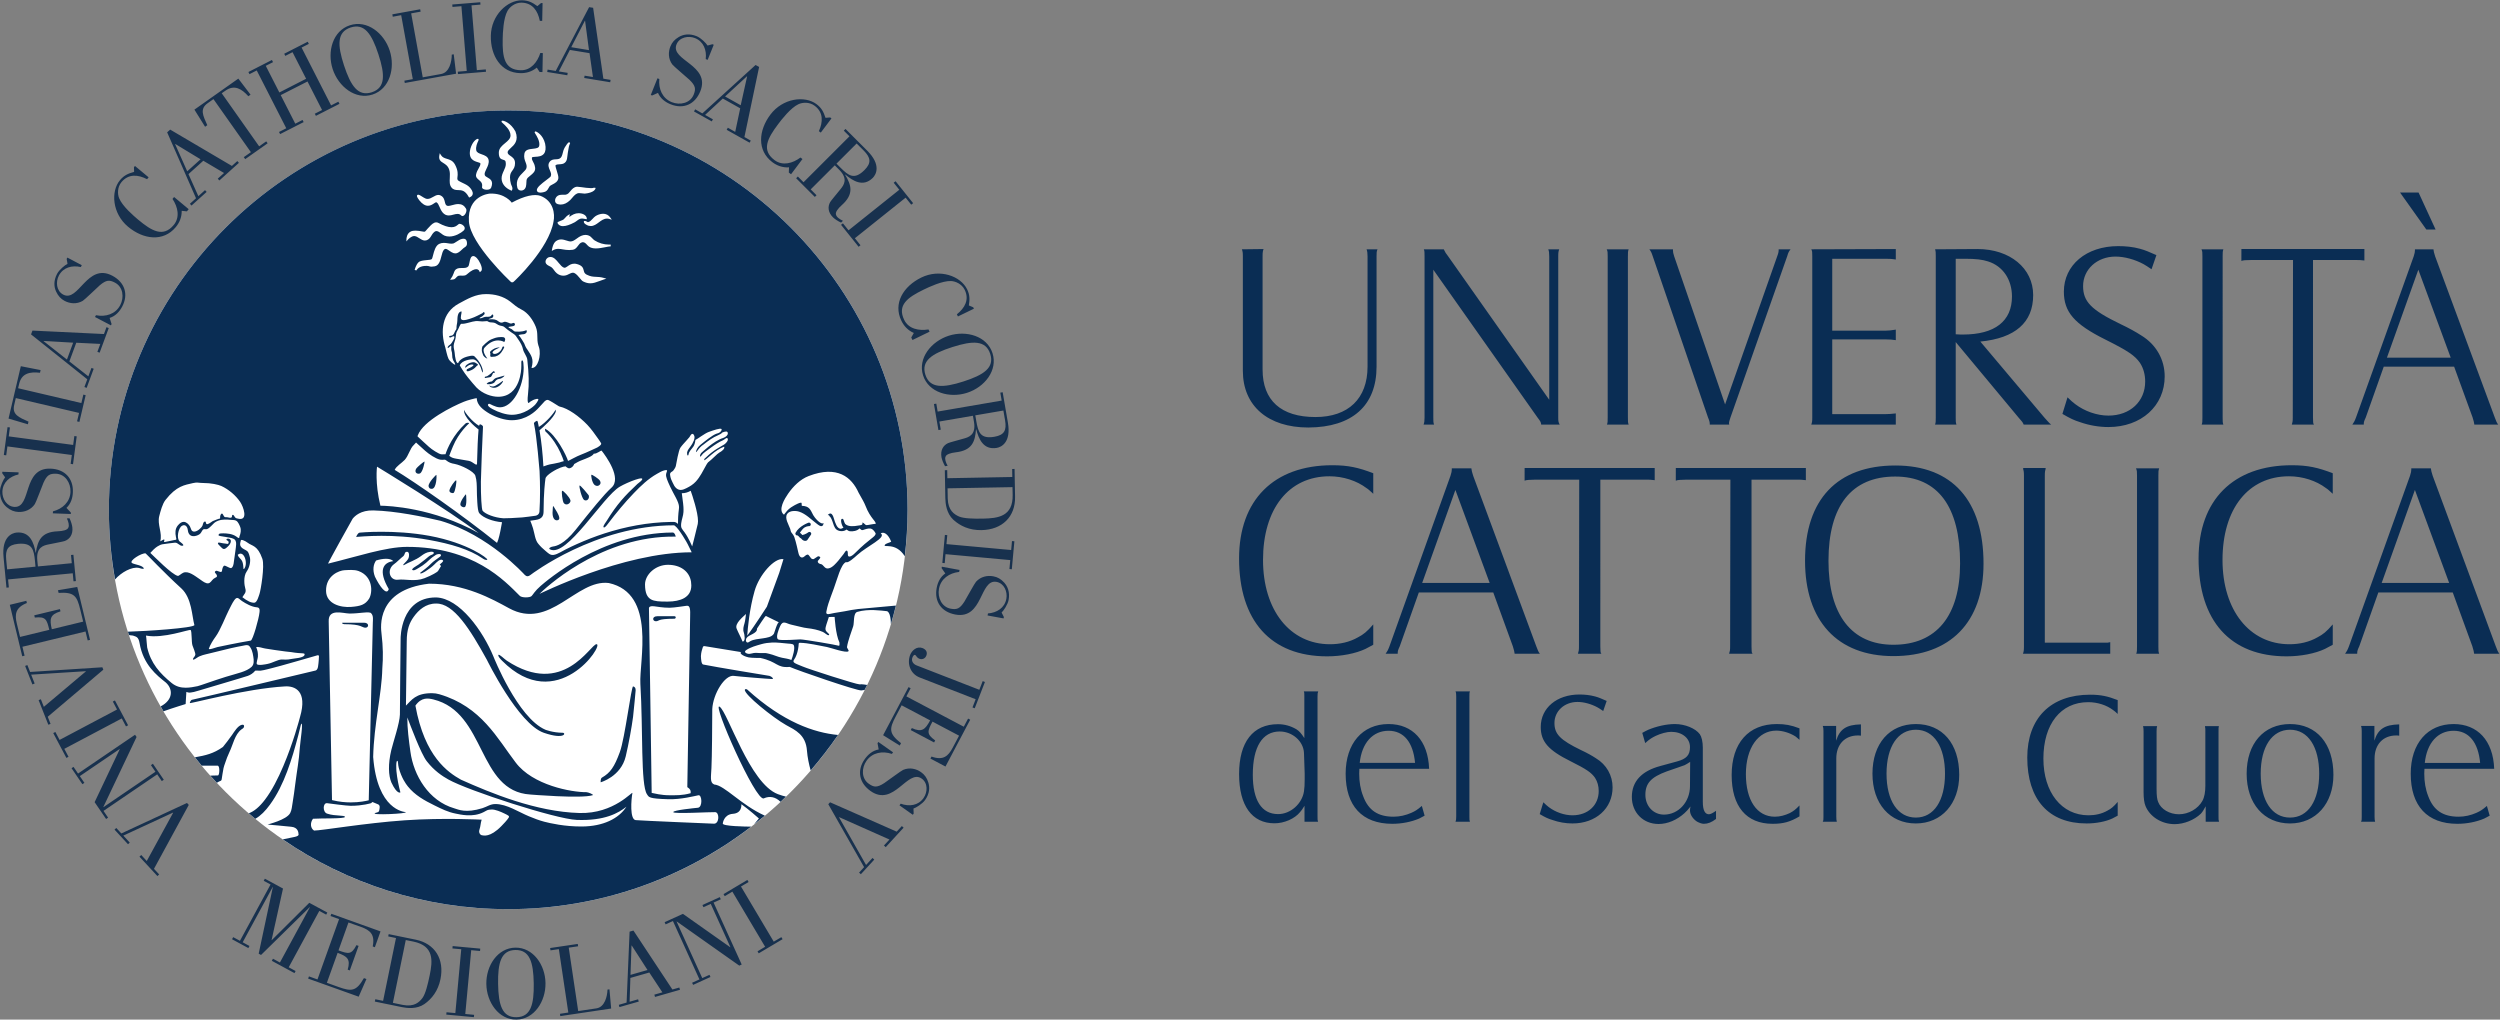 <?xml version="1.0" encoding="UTF-8" standalone="no"?>
<svg
   xmlns:dc="http://purl.org/dc/elements/1.1/"
   xmlns:cc="http://creativecommons.org/ns#"
   xmlns:rdf="http://www.w3.org/1999/02/22-rdf-syntax-ns#"
   xmlns:svg="http://www.w3.org/2000/svg"
   xmlns="http://www.w3.org/2000/svg"
   viewBox="0 0 538.28 219.533"
   height="219.533"
   width="538.28"
   xml:space="preserve"
   id="svg2"
   version="1.1"><rect x="0" y="0" width="538.28" height="219.533" fill="#808080" stroke="none"/><defs
     id="defs6" /><g
     transform="matrix(1.333,0,0,-1.333,0,219.533)"
     id="g10"><g
       transform="scale(0.1)"
       id="g12"><path
         id="path14"
         style="fill:#0a2d54;fill-opacity:1;fill-rule:nonzero;stroke:none"
         d="m 3916.63,414.641 h 89.38 c -3.08,33.379 -18.2,51.898 -42.88,51.898 -25.5,0 -43.16,-19.687 -46.5,-51.898 m -0.56,-9.532 c -0.29,-3.968 -0.29,-5.871 -0.29,-7.871 0,-12.847 1.96,-25.179 6.43,-36.437 8.41,-22.731 23.82,-33.071 49.07,-33.071 9.78,0 19.62,2.27 28.58,6.211 6.15,2.758 9.54,4.7 17.09,11.2 l 4.49,-15.711 c -3.94,-2.282 -7,-3.629 -8.97,-4.758 -12.61,-5.344 -28.03,-8.41 -43.16,-8.41 -48.78,0 -75.41,28.879 -75.41,80.976 0,48.821 27.2,80.16 69.23,80.16 38.95,0 63.93,-26.847 65.6,-72.289 z M 3814.76,327.73 v 138.481 c 0,4.23 -0.26,5.621 -1.11,8.187 h 21.59 v -23.847 c 5.85,18.801 16.53,25.738 40.08,26.308 v -18.238 c -2.52,0.328 -3.64,0.328 -5.03,0.328 -21.05,0 -34.78,-14.59 -34.78,-37.008 V 327.73 c 0,-4.191 0.29,-5.621 0.85,-8.089 h -22.71 c 1.11,2.23 1.11,3.347 1.11,8.089 m -163.17,69.508 c 0,-43.699 18.22,-70.918 47.38,-70.918 29.15,0 47.07,27.219 47.07,70.918 0,43.461 -17.92,70.973 -47.07,70.973 -29.16,0 -47.38,-27.512 -47.38,-70.973 m 47.38,80.16 c 42.89,0 70.07,-31.66 70.07,-82.078 0,-46.55 -28.58,-78.492 -70.07,-78.492 -42.03,0 -70.09,31.942 -70.09,80.41 0,48.5 27.49,80.16 70.09,80.16 m -214.72,-3.347 c -0.54,-2.219 -0.85,-4.16 -0.85,-8.082 v -93.137 c 0,-11.492 0.85,-17.32 2.53,-21.25 4.46,-11.793 18.5,-19.91 33.63,-19.91 15.69,0 30.83,8.957 37.84,21.59 3.37,6.16 4.78,14.539 4.78,24.617 v 88.09 c 0,3.051 0,5.293 -0.57,7.261 v 0.821 h 22.42 c -0.58,-2.219 -0.58,-3.34 -0.58,-8.379 V 327.73 c 0,-4.511 0,-5.269 0.85,-8.089 h -21.58 v 24.91 c -3.34,-6.129 -5.03,-8.949 -7.85,-12.02 -10.65,-10.07 -26.91,-16.812 -42.33,-16.812 -21.03,0 -40.07,12.011 -47.08,29.422 -1.96,4.757 -3.07,12.269 -3.07,22.14 v 98.391 c 0,4.219 -0.3,6.16 -0.85,8.379 z m -63.65,19.66 c -3.11,2.801 -5.35,5.019 -7.31,6.168 -10.64,8.16 -25.51,12.859 -40.37,12.859 -44.26,0 -72.33,-35.34 -72.33,-91.148 0,-54.61 29.45,-91.59 72.9,-91.59 10.66,0 21.3,2.238 30.56,7.559 5.89,3.07 9.52,5.902 16.55,14.023 V 329.43 c -3.11,-1.7 -5.93,-3.11 -8.44,-4.489 -10.64,-5.05 -26.34,-8.113 -41.76,-8.113 -61.38,0 -95.86,38.684 -95.86,106.461 0,63.723 37.85,101.512 101.47,101.512 17.39,0 28.6,-2.512 44.59,-8.719 z m -373.4,-96.473 c 0,-43.699 18.2,-70.918 47.37,-70.918 29.13,0 47.08,27.219 47.08,70.918 0,43.461 -17.95,70.973 -47.08,70.973 -29.17,0 -47.37,-27.512 -47.37,-70.973 m 47.37,80.16 c 42.9,0 70.05,-31.66 70.05,-82.078 0,-46.55 -28.57,-78.492 -70.05,-78.492 -42.06,0 -70.09,31.942 -70.09,80.41 0,48.5 27.47,80.16 70.09,80.16 M 2945.33,327.73 v 138.481 c 0,4.23 -0.29,5.621 -1.13,8.187 h 21.6 v -23.847 c 5.88,18.801 16.53,25.738 40.06,26.308 v -18.238 c -2.52,0.328 -3.62,0.328 -5.03,0.328 -21.02,0 -34.76,-14.59 -34.76,-37.008 V 327.73 c 0,-4.191 0.28,-5.621 0.84,-8.089 h -22.71 c 1.13,2.23 1.13,3.347 1.13,8.089 m -38.7,124.161 c -2.82,2.589 -5.33,4.5 -6.71,5.64 -8.97,5.59 -20.47,9.258 -30.85,9.258 -29.14,0 -49.04,-28.07 -49.04,-70.34 0,-42.359 17.93,-68.719 46.79,-68.719 8.15,0 16.53,2.27 24.13,5.872 6.17,3.359 9.25,5.578 15.68,12.328 v -17.641 c -15.11,-8.961 -26.07,-12.027 -43.44,-12.027 -42.6,0 -66.14,28.289 -66.14,78.738 0,51.629 27.18,82.398 72.84,82.398 13.46,0 23.01,-1.66 36.74,-6.957 z m -176.61,-35.559 c -4.2,-2.781 -6.71,-4.25 -8.95,-5.344 -5.64,-1.937 -15.43,-5.578 -28.89,-10.078 -25.21,-9.269 -34.48,-19.078 -34.48,-37.859 0,-18.231 12.9,-31.942 30,-31.942 23.53,0 42.03,20.473 42.03,45.993 z m -77.36,46.789 c 4.19,2.551 7.58,3.981 9.81,5.09 13.43,5.598 29.43,9.187 42.89,9.187 16.28,0 33.36,-6.957 40.35,-16.527 2.81,-4.141 4.76,-12 4.76,-21.609 v -87.68 c 0,-13.16 3.36,-19.91 9.84,-19.91 2.79,0 6.71,2.269 11.47,5.609 v -13.199 c -6.99,-5.344 -13.15,-7.82 -19.63,-7.82 -3.63,0 -7.54,1.699 -11.19,3.629 -6.45,4.191 -11.23,11.218 -11.23,17.961 0,1.328 0.29,3.609 0.85,6.418 -4.48,-5.629 -6.16,-7.571 -9.8,-10.879 -12.06,-10.93 -27.2,-17.442 -41.77,-17.442 -24.95,0 -43.19,18.531 -43.19,43.723 0,24.719 15.42,41.769 46,49.949 l 26.63,7.277 c 15.69,4.161 21.28,10.383 21.28,23.262 0,14.32 -12.6,24.66 -30.24,24.66 -7.31,0 -17.11,-2.808 -24.97,-6.449 -6.16,-3.082 -9.8,-5.039 -17.11,-11.742 z M 2492.87,351.02 c 3.63,-3.668 6.71,-6.2 8.94,-7.911 10.68,-8.039 24.98,-13.109 38.14,-13.109 24.97,0 42.35,16.238 42.35,39.25 0,7.852 -1.99,15.141 -5.91,21.25 -5.89,8.43 -13.43,13.781 -39.81,26.941 -36.16,17.911 -47.91,31.969 -47.91,55.25 0,30.5 25.78,52.418 62.5,52.418 8.38,0 17.1,-0.89 25.22,-3.109 6.19,-1.68 9.83,-3.371 18.78,-7.281 l -5.61,-16.297 c -3.92,2.816 -7.26,4.769 -9.25,5.918 -9.81,5.351 -21.87,8.75 -32.23,8.75 -21.29,0 -37.27,-14.918 -37.27,-34.008 0,-17.902 9.22,-27.402 42.87,-43.73 9.57,-4.461 17.67,-8.954 24.11,-13.192 17.11,-10.289 26.92,-27.738 26.92,-47.09 0,-33.859 -26.92,-58.242 -64.76,-58.242 -10.91,0 -22.15,1.91 -32.5,5.633 -7.3,2.211 -11.23,4.109 -20.45,9.469 z m -118.58,179.109 c -0.84,-1.957 -0.84,-4.199 -0.84,-8.129 V 327.73 c 0,-5.058 0,-5.621 0.84,-8.089 h -23.27 c 0.84,2.468 1.12,3.578 1.12,8.089 V 522 c 0,4.48 -0.28,6.172 -1.12,8.129 z M 2196.27,414.641 h 89.4 c -3.08,33.379 -18.21,51.898 -42.87,51.898 -25.5,0 -43.18,-19.687 -46.53,-51.898 m -0.57,-9.532 c -0.28,-3.968 -0.28,-5.871 -0.28,-7.871 0,-12.847 1.97,-25.179 6.44,-36.437 8.4,-22.731 23.83,-33.071 49.06,-33.071 9.81,0 19.62,2.27 28.61,6.211 6.14,2.758 9.51,4.7 17.09,11.2 l 4.47,-15.711 c -3.91,-2.282 -6.98,-3.629 -8.94,-4.758 -12.62,-5.344 -28.06,-8.41 -43.19,-8.41 -48.77,0 -75.42,28.879 -75.42,80.976 0,48.821 27.19,80.16 69.26,80.16 38.95,0 63.89,-26.847 65.57,-72.289 z m -88.32,-7.871 -1.13,33.422 c -0.84,19.02 -18.77,34.719 -39.23,34.719 -28.03,0 -43.44,-24.981 -43.44,-69.84 0,-41.449 14.28,-63.609 40.92,-63.609 19.89,0 38.69,16.55 41.75,36.75 0.84,5.289 1.13,11.449 1.13,19.601 z M 2106.82,522 c 0,4.789 0,6.172 -0.85,8.129 h 23.27 c -0.84,-2.207 -1.11,-3.34 -1.11,-8.129 V 327.73 c 0,-4.511 0,-5.859 0.81,-8.089 h -21.85 v 25.738 c -2.52,-4.481 -5.03,-7.82 -7.26,-10.309 -8.71,-10.711 -25.55,-17.988 -41.22,-17.988 -36.43,0 -57.17,28.59 -57.17,79.59 0,51.629 22.41,80.5 62.78,80.5 10.64,0 20.45,-2.774 29.68,-8.152 4.52,-2.809 7.88,-6.469 12.92,-14.321 z m 1740.17,183.332 h 108.99 l -55.33,150.195 z m -52.85,-102.312 98.63,275.398 c 1.65,4.992 2.04,7.891 2.04,9.961 v 2.062 h 31.62 c 0.44,-3.73 0.84,-5.382 2.94,-12.023 L 4031.28,603.02 c 2.5,-6.731 3.33,-8.758 5.83,-12.09 h -40.77 c -0.41,3.691 -0.85,4.98 -2.9,12.09 l -31.64,86.933 h -120.2 l -30.79,-86.933 c -2.93,-6.231 -3.34,-7.911 -3.34,-11.301 v -0.789 h -19.58 c 2.5,3.691 3.75,5.359 6.25,12.09 m -26.19,246.277 c -4.58,4.101 -7.9,7.48 -10.83,9.16 -15.78,11.992 -37.85,19.133 -59.87,19.133 -65.74,0 -107.36,-52.461 -107.36,-135.207 0,-81.16 43.71,-136.063 108.17,-136.063 15.81,0 31.63,3.328 45.36,11.239 8.74,4.582 14.14,8.75 24.53,20.793 v -32.883 c -4.58,-2.449 -8.73,-4.59 -12.49,-6.637 -15.79,-7.523 -39.08,-12.07 -61.98,-12.07 -91.1,0 -142.26,57.379 -142.26,158.082 0,94.414 56.16,150.617 150.6,150.617 25.78,0 42.43,-3.781 66.13,-12.93 z m -280.39,41.144 c -1.24,-3.73 -1.24,-5.382 -1.24,-12.023 V 603.02 c 0,-7.508 0,-8.399 1.24,-12.09 h -37.03 c 1.27,3.691 1.27,4.98 1.27,12.09 v 275.398 c 0,6.641 0,8.293 -1.66,12.023 z M 3269.17,603.02 v 275.398 c 0,6.25 -0.43,8.293 -1.64,12.023 l 1.64,0.477 h 33.7 l 1.69,-0.477 c -1.26,-3.73 -1.69,-5.382 -1.69,-12.023 V 608.801 h 99.43 c 1.23,0 2.94,0 6.25,0.847 V 590.93 h -141.02 c 1.21,3.332 1.64,4.98 1.64,12.09 m -315.73,138.105 c 0,-87.402 37.42,-135.656 104.83,-135.656 69.47,0 107.75,46.601 107.75,131.465 0,91.496 -35.78,140.234 -104.81,140.234 -70.35,0 -107.77,-47.07 -107.77,-136.043 m 108.18,153.887 c 91.52,0 142.25,-56.555 142.25,-158.469 0,-94.461 -53.66,-149.402 -145.6,-149.402 -90.7,0 -142.69,57 -142.69,153.984 0,98.992 51.99,153.887 146.04,153.887 m -354.79,-4.094 h 210.07 v -19.609 c -6.24,0.851 -8.74,0.851 -17.9,0.851 h -69.87 V 603.02 c 0,-5.86 0.4,-7.911 0.4,-9.61 0.43,-0.441 0.43,-1.199 1.27,-2.48 h -37.88 c 1.25,4.179 1.66,5.359 1.66,12.09 l 0.43,269.14 h -70.73 c -1.66,0 -4.17,0 -11.65,-0.449 -3.32,-0.402 -3.73,-0.402 -5.8,-1.262 z m -244.22,0 h 210.13 v -19.609 c -6.26,0.851 -8.78,0.851 -17.89,0.851 h -69.93 V 603.02 c 0,-5.86 0.43,-7.911 0.43,-9.61 0.4,-0.441 0.4,-1.199 1.23,-2.48 h -37.84 c 1.24,4.179 1.67,5.359 1.67,12.09 l 0.4,269.14 h -70.71 c -1.66,0 -4.19,0 -11.64,-0.449 -3.36,-0.402 -3.77,-0.402 -5.85,-1.262 z M 2297.16,705.332 h 109.01 l -55.36,150.195 z m -52.82,-102.312 98.57,275.398 c 1.66,4.992 2.09,7.891 2.09,9.961 v 2.062 h 31.62 c 0.41,-3.73 0.85,-5.382 2.91,-12.023 L 2481.46,603.02 c 2.48,-6.731 3.31,-8.758 5.83,-12.09 h -40.77 c -0.44,3.691 -0.83,4.98 -2.93,12.09 l -31.62,86.933 h -120.22 l -30.8,-86.933 c -2.92,-6.231 -3.32,-7.911 -3.32,-11.301 v -0.789 h -19.53 c 2.5,3.691 3.71,5.359 6.24,12.09 m -26.21,246.277 c -4.58,4.101 -7.9,7.48 -10.82,9.16 -15.82,11.992 -37.87,19.133 -59.92,19.133 -65.74,0 -107.31,-52.461 -107.31,-135.207 0,-81.16 43.66,-136.063 108.14,-136.063 15.84,0 31.61,3.328 45.35,11.239 8.73,4.582 14.14,8.75 24.56,20.793 v -32.883 c -4.58,-2.449 -8.75,-4.59 -12.47,-6.637 -15.84,-7.523 -39.12,-12.07 -61.99,-12.07 -91.11,0 -142.28,57.379 -142.28,158.082 0,94.414 56.12,150.617 150.59,150.617 25.8,0 42.41,-3.781 66.15,-12.93 z m 1688.45,486.583 27.52,-59.77 h -14.93 l -42.48,59.77 z m -51.11,-266.68 h 103.02 l -52.3,142.05 z m -49.99,-96.747 93.24,260.407 c 1.56,4.68 1.97,7.46 1.97,9.44 v 1.92 h 29.9 c 0.37,-3.44 0.78,-5.09 2.73,-11.36 l 96.38,-260.407 c 2.36,-6.289 3.15,-8.234 5.51,-11.418 h -38.57 c -0.37,3.555 -0.79,4.746 -2.74,11.418 l -29.9,82.217 h -113.67 l -29.12,-82.217 c -2.73,-5.879 -3.14,-7.492 -3.14,-10.586 v -0.832 h -18.49 c 2.38,3.555 3.55,5.129 5.9,11.418 m -185.09,272.207 h 198.66 v -18.53 c -5.9,0.82 -8.26,0.82 -16.94,0.82 h -66.07 V 972.453 c 0,-5.508 0.39,-7.492 0.39,-9.062 0.4,-0.383 0.4,-1.164 1.18,-2.356 h -35.79 c 1.18,3.926 1.55,5.129 1.55,11.418 l 0.41,254.497 h -66.86 c -1.58,0 -3.94,0 -11.02,-0.36 -3.13,-0.46 -3.55,-0.46 -5.51,-1.18 z m -29.11,-0.44 c -1.17,-3.44 -1.17,-5.09 -1.17,-11.36 V 972.453 c 0,-7.043 0,-7.863 1.17,-11.418 h -35.02 c 1.17,3.555 1.17,4.746 1.17,11.418 v 260.407 c 0,6.27 0,7.92 -1.55,11.36 z m -251.76,-239.09 c 5.11,-5.13 9.42,-8.685 12.56,-11.048 14.99,-11.406 35.03,-18.465 53.51,-18.465 35.03,0 59.39,22.832 59.39,55.043 0,11.05 -2.74,21.27 -8.27,29.91 -8.23,11.84 -18.83,19.25 -55.83,37.76 -50.74,25.19 -67.25,44.83 -67.25,77.52 0,42.83 36.19,73.51 87.71,73.51 11.79,0 24,-1.15 35.37,-4.31 8.68,-2.38 13.79,-4.73 26.4,-10.23 l -7.88,-22.82 c -5.51,3.94 -10.25,6.68 -12.99,8.31 -13.76,7.42 -30.67,12.15 -45.22,12.15 -29.91,0 -52.33,-20.86 -52.33,-47.56 0,-25.2 12.98,-38.55 60.19,-61.38 13.36,-6.3 24.77,-12.58 33.84,-18.49 23.97,-14.54 37.76,-38.94 37.76,-66.11 0,-47.561 -37.76,-81.811 -90.89,-81.811 -15.33,0 -31.07,2.735 -45.61,7.852 -10.24,3.184 -15.73,5.91 -28.71,13.391 z m -180.56,101.85 c 5.11,-0.44 9.05,-0.44 11.41,-0.44 51.94,0 79.44,21.64 79.44,61.45 0,27.11 -14.55,49.11 -38.55,56.63 -9.43,3.11 -20.45,4.29 -36.17,4.29 h -16.13 z m -32.23,-134.527 v 260.407 c 0,5.88 0,8.25 -1.21,11.36 l 68.45,0.44 c 52.71,0 90.09,-31.12 90.09,-74.39 0,-44.37 -29.11,-69.57 -85.35,-75.09 l 103.43,-122.727 c 3.94,-4.719 6.67,-7.043 8.26,-9.062 0.78,-0.383 1.18,-1.164 2.74,-2.356 h -44.43 c -1.17,3.555 -3.16,5.539 -8.29,11.418 L 3158.96,1094.38 V 972.453 c 0,-6.672 0,-7.492 1.18,-11.418 h -34.62 c 1.21,3.555 1.21,4.746 1.21,11.418 m -199.47,0 v 260.407 c 0,7.09 0,8.25 -1.6,11.36 l 136.52,0.44 v -16.93 c -7.47,1.18 -11.8,1.18 -16.91,1.18 h -85.77 v -116.08 h 86.54 c 4.34,0 8.67,0.46 16.14,1.66 v -16.97 c -5.51,0.81 -10.23,1.18 -16.14,1.18 H 2959.5 V 977.98 h 85.77 c 5.11,0 9.44,0.372 16.91,1.153 v -18.098 h -136.52 c 1.19,3.555 1.6,5.129 1.6,11.418 m -225.01,271.767 v -1.92 c 0,-2.35 0.39,-4.76 1.95,-9.44 l 82.23,-239.149 84.17,239.149 c 2.36,6.27 2.36,7.92 2.36,11.36 h 19.28 c -2.75,-3.44 -3.55,-4.66 -5.53,-11.36 l -91.64,-260.407 c -1.56,-4.719 -2.35,-7.043 -2.35,-9.445 0,-0.371 0.38,-0.781 0.38,-1.973 h -31.46 v 1.192 c 0,2.363 -0.41,4.718 -2.73,10.226 l -89.3,260.407 c -1.98,6.27 -3.15,8.25 -5.52,11.36 z m -71.6,0 c -1.19,-3.44 -1.19,-5.09 -1.19,-11.36 V 972.453 c 0,-7.043 0,-7.863 1.19,-11.418 h -35.01 c 1.17,3.555 1.17,4.746 1.17,11.418 v 260.407 c 0,6.27 0,7.92 -1.57,11.36 z M 2300.99,972.453 v 260.407 c 0,7.09 0,8.25 -1.15,11.36 h 32.22 c 0.78,-1.55 0.78,-1.92 1.18,-2.27 0.79,-2 1.97,-3.98 5.91,-9.09 l 163.23,-231.67 v 231.67 c 0,6.27 -0.39,8.25 -1.57,11.36 h 17.72 c -1.2,-3.11 -1.59,-5.09 -1.59,-11.36 V 972.453 c 0,-6.289 0.39,-7.863 2.36,-11.418 h -29.9 c -0.4,3.926 -0.77,4.746 -5.89,11.418 L 2315.15,1211.25 V 972.453 c 0,-6.289 0,-7.863 1.19,-11.418 h -16.92 c 1.19,3.555 1.57,5.539 1.57,11.418 m -260.02,272.207 c -1.17,-3.55 -1.59,-4.71 -1.59,-11.8 v -182.91 c 0,-49.95 29.89,-76.669 85.36,-76.669 53.09,0 84.19,29.819 84.19,81.389 v 178.19 c 0,5.11 -0.41,7.92 -1.56,11.36 h 17.66 c -1.56,-3.44 -1.56,-5.48 -1.56,-11.36 v -178.19 c 0,-62.971 -39.33,-97.94 -110.15,-98.303 -65.28,0 -105.81,34.992 -105.81,91.593 v 184.9 c 0,6.27 -0.38,7.92 -1.55,11.36" /><path
         id="path16"
         style="fill:#18314e;fill-opacity:1;fill-rule:nonzero;stroke:none"
         d="m 1264.06,129.922 -38.55,-22.863 -1.92,3.242 12.28,7.347 -52.92,89.071 -12.33,-7.36 -1.93,3.352 38.49,22.891 1.97,-3.34 -12.29,-7.282 52.91,-89.07 12.29,7.27 z m -177.11,29.277 -11.84,-5.359 -1.55,3.539 29.53,13.43 76.37,-53.879 0.29,0.16 -31.71,69.832 -11.82,-5.332 -1.59,3.519 28.04,12.711 1.6,-3.48 -11.65,-5.289 45.41,-100.102 -3.94,-1.758 -100.91,71.258 -0.3,-0.148 41.43,-91.262 11.67,5.262 1.59,-3.469 -28.04,-12.762 -1.61,3.441 11.83,5.399 z m -41.05,-79.09 -25.51,39.61 -0.34,-0.09 -1.66,-47.379 z m -45.38,-59.91 -1.032,3.68 12.622,3.641 4.83,114.54 6.21,1.8 62.92,-95.218 11.19,3.18 1.08,-3.641 -40.36,-11.559 -1.02,3.711 12.95,3.699 -21.12,32.039 -30.57,-8.73 -1.28,-38.5 13.76,3.981 1.03,-3.68 z m -95.504,-14.559 -0.559,3.738 13.496,2.051 -15.281,102.402 -13.496,-1.98 -0.559,3.769 44.602,6.617 0.554,-3.789 -15.125,-2.238 15.274,-102.41 29.48,4.371 c 13.508,2.027 17.481,19.469 17.864,30.297 l 3.144,0.461 2.762,-31.051 z M 862.125,58.609 C 861.559,93.09 855.414,112.77 832.426,112.43 809.457,112.012 803.98,92.109 804.547,57.691 805.113,23.391 811.266,3.449 834.242,3.879 857.23,4.23 862.699,24.309 862.125,58.609 M 785.551,57.5 c -0.496,29.5 18.164,58.262 46.797,58.738 28.664,0.461 48.312,-27.656 48.769,-57.168 C 881.605,29.621 862.965,0.469 834.301,0.012 805.66,-0.48 786.012,28.02 785.551,57.5 m -20.117,-53.551 -44.579,4.109 0.36,3.793 14.281,-1.312 9.527,103.121 -14.242,1.27 0.371,3.84 44.555,-4.122 -0.332,-3.847 -14.258,1.328 L 751.539,9.051 765.816,7.73 Z M 634.605,27.051 650.594,23.738 c 18.937,-3.707 27.008,4.851 31.894,11.332 4.793,6.789 8.41,21.02 11.617,36.758 4.75,23.082 7.321,47.231 -26.441,54.203 l -12.25,2.449 z m 5.004,104.699 -12.558,2.629 0.762,3.68 43.738,-8.969 c 30.816,-6.32 46.601,-31.301 39.883,-63.91 -3.875,-18.918 -13.954,-31.66 -25.903,-40.07 -12.644,-8.68 -28.207,-6.641 -36.683,-4.91 l -43.383,8.91 0.734,3.781 12.59,-2.609 z m -141.898,-65.539 1.312,3.598 13.774,-4.949 34.887,97.45 -13.821,4.98 1.309,3.641 79.457,-28.489 -9.137,-25.55 -3.472,1.257 c 4.023,19.614 -4.512,26.34 -18.778,31.473 l -20.387,7.258 -16.132,-45.098 c 15.824,-5.699 20.898,-7.32 29.004,8.481 l 3.492,-1.203 -14.196,-39.61 -3.441,1.223 c 5.039,17.098 -0.824,21.457 -16.25,27.16 l -17.355,-48.383 18.964,-6.801 c 20.7,-7.379 28.493,-7.348 40.879,14.391 l 4.055,-1.508 -12.543,-28.512 z M 426,224.199 l 1.836,3.403 29.297,-15.903 -18.457,-83.219 0.304,-0.109 60.594,60.289 29.121,-15.769 -1.824,-3.371 -11.121,6.05 -49.406,-91.07 11.144,-6.039 -1.836,-3.379 -36.589,19.859 1.832,3.418 11.261,-6.121 48.418,89.293 -0.293,0.129 -78.656,-77.269 -3.797,2.121 22.891,107.488 -0.293,0.121 -48.438,-89.25 10.965,-5.949 -1.82,-3.402 -26.332,14.281 1.828,3.379 10.945,-5.91 49.418,90.98 z m 1033.54,85.813 -28.88,-31.442 -2.87,2.641 8.91,9.648 -81.17,36.09 -0.26,-0.277 43.63,-76.922 10.4,11.34 2.85,-2.68 -21.68,-23.621 -2.84,2.633 8.09,8.848 -57.82,101.628 2.87,3.122 107.58,-47.438 8.34,9.02 z m -42.13,136.488 1.33,1.949 23.74,-16.738 -1.86,-2.551 c -15.19,5.07 -31.53,2.379 -40.94,-11.058 -8.37,-11.801 -8.45,-28.692 3.67,-37.204 8.17,-5.769 13.25,-6.457 25.01,1.192 5.51,3.711 27.59,20.14 30.42,21.262 10.6,4.5 21.24,1.777 28.98,-3.692 5.64,-3.988 9.35,-9.019 11.73,-16.719 2.49,-7.91 2.14,-17.812 -5.26,-28.293 -4.47,-6.296 -14.76,-12.488 -18.77,-13.796 l 0.33,-8.063 -1.39,-1.937 -21.51,15.199 1.96,2.73 c 13.57,-5.011 28.27,-3.203 36.93,9.117 6.56,9.364 7.29,24.153 -3.06,31.391 -22.9,16.121 -44.96,-46.551 -82.46,-20.148 -18.89,13.32 -22.29,33.441 -9.56,51.48 5.42,7.75 12.93,13.988 22.56,15.731 z m 50.09,90.559 3.41,-1.809 -6.92,-13.168 92.75,-49 6.97,13.137 3.4,-1.821 -39.94,-75.648 -24.3,12.891 1.73,3.23 c 19.07,-6.789 27.09,0.801 34.28,14.379 l 10.24,19.352 -42.95,22.707 c -7.96,-15.047 -10.33,-19.911 4.36,-30.368 l -1.72,-3.293 -37.73,19.973 1.73,3.27 c 16.41,-7.512 21.65,-2.301 29.6,12.418 l -46.06,24.363 -9.56,-18.102 c -10.4,-19.679 -11.46,-27.488 8.56,-43.07 l -2.04,-3.828 -26.88,16.699 z m 106.91,-34.207 -3.6,1.386 5.1,13.223 -90.44,35.148 c -15.41,6 -20.67,22.743 -15.3,36.563 2.71,6.937 10.7,14.5 19.98,10.887 5.67,-2.2 8.28,-6.68 6.13,-12.149 -1.77,-4.601 -6.48,-6.93 -11.21,-5.101 -4.7,1.871 -5.09,5.461 -6.86,6.152 -2.04,0.789 -3.8,-2.34 -4.43,-4.051 -2.15,-5.539 0.94,-10.488 6.79,-12.828 l 101.28,-39.371 5.46,14.008 3.58,-1.41 z m -53.49,226.359 0.4,2.312 28.59,-5.253 -0.61,-3.165 c -15.93,-1.699 -29.65,-10.996 -32.62,-27.136 -2.62,-14.199 4.31,-29.543 18.94,-32.258 9.79,-1.797 14.69,-0.262 22.2,11.574 3.43,5.672 16.64,29.844 18.75,31.992 7.75,8.555 18.56,10.477 27.88,8.75 6.79,-1.242 12.22,-4.277 17.65,-10.214 5.56,-6.231 9.36,-15.305 7.05,-27.942 -1.4,-7.617 -8.21,-17.488 -11.33,-20.359 l 3.67,-7.18 -0.45,-2.305 -25.87,4.739 0.63,3.308 c 14.43,1.086 27,8.918 29.72,23.692 2.09,11.289 -3.45,25 -15.89,27.277 -27.56,5.066 -21.39,-61.082 -66.51,-52.754 -22.72,4.207 -34.2,21.016 -30.19,42.813 1.71,9.296 5.92,18.074 13.96,23.582 z m 1.18,8.465 4.12,45.176 3.87,-0.313 -1.33,-14.512 104.54,-9.531 1.29,14.453 3.89,-0.351 -4.15,-45.203 -3.87,0.378 1.34,14.446 -104.54,9.551 -1.3,-14.465 z m 8.43,120.449 0.29,-16.523 c 0.52,-19.539 10.78,-25.606 18.25,-29.012 7.83,-3.274 22.66,-3.664 38.85,-3.391 23.96,0.508 48.39,3.274 47.77,38.223 l -0.26,12.617 z m 104.59,18.313 -0.22,12.937 3.87,0.051 0.82,-45.188 c 0.59,-31.843 -20.61,-53.015 -54.34,-53.613 -19.57,-0.34 -34.39,6.738 -45.38,16.75 -11.29,10.586 -12.78,26.395 -12.95,35.176 l -0.81,44.863 3.87,0.078 0.24,-13.008 z m -59.78,99.578 1.55,-9.004 c 3.12,-18.321 6.63,-29.5 29.37,-25.594 16.14,2.82 19.91,10.586 17.17,26.523 l -2.74,15.829 z m -66.79,18.281 3.81,0.637 2.2,-12.825 103.38,17.766 -2.21,12.835 3.83,0.62 8.45,-49.041 c 5.48,-31.848 -10.51,-39.562 -17.96,-40.84 -21.8,-3.769 -29.21,14.637 -33.24,30.039 l -0.34,-0.078 c -1.5,-19.941 -6.27,-34.094 -32.79,-37.121 -8.06,-0.906 -15.37,-3.191 -16.42,-7.09 -1.59,-3.535 0.45,-9.519 3.39,-14.617 l -4.15,-0.742 c -2.97,5.281 -4.82,9.941 -5.73,14.238 -2.16,11.785 2.99,19.531 10.44,23.016 2.83,1.347 16.13,4.64 25.91,7.519 7.52,2.121 19.7,5.782 16.1,26.739 l -1.71,9.992 -54.18,-9.309 2.24,-13.152 -3.8,-0.656 z m 47.45,36.363 c 33.24,10.67 50.57,22.39 43.46,44.57 -7.1,22.17 -28.03,21.7 -61.27,11.05 -33.12,-10.62 -50.57,-22.37 -43.46,-44.64 7.08,-22.13 28.16,-21.57 61.27,-10.98 m -23.51,73.97 c 28.43,9.09 61.84,-0.56 70.68,-28.21 8.85,-27.68 -12.72,-54.9 -41.16,-64.02 -28.41,-9.14 -62.15,0.45 -71,28.08 -8.85,27.63 13.04,55.04 41.48,64.15 m 14.81,31.12 -1.7,3.48 c 12.85,10.22 20.4,23.65 12.63,39.54 -4.74,9.68 -15.01,13.87 -22.1,14.2 -13.96,0.5 -35.63,-9.72 -43.98,-13.78 -26.05,-12.65 -43.32,-24.99 -31.63,-49.03 7.15,-14.67 23.93,-17.89 39.22,-15.38 l 1.77,-3.62 -27.62,-13.45 -1.98,4.07 4.15,7.29 c -9.54,4.18 -15.96,11.16 -20.09,19.67 -13.69,28.04 3.07,55.69 32.18,69.89 29.86,14.58 63.51,2.44 73.94,-18.94 4.44,-9.05 4.44,-16.4 2.84,-26.17 l 7.05,-2.94 1.12,-2.28 z m -160.43,112.54 -28.36,35.47 3.05,2.42 9.05,-11.3 81.99,65.51 -9.06,11.39 3.05,2.39 28.35,-35.41 -3.05,-2.46 -9.06,11.33 -81.97,-65.54 9.04,-11.36 z m -35.75,134.28 6.46,-6.46 c 13.07,-13.08 22.4,-20.22 38.73,-3.91 11.59,11.52 10.16,20.14 -1.26,31.59 l -11.35,11.34 z m -65.15,-23.57 2.75,2.79 9.18,-9.25 74.23,74.19 -9.18,9.16 2.76,2.72 35.18,-35.18 c 22.85,-22.92 14.27,-38.44 8.9,-43.8 -15.64,-15.58 -32.34,-4.84 -44.49,5.4 l -0.24,-0.21 c 10.23,-17.18 14.54,-31.51 -5.41,-49.29 -6.07,-5.36 -10.71,-11.48 -9.31,-15.24 0.74,-3.86 5.84,-7.5 11.22,-10.04 l -2.99,-2.96 c -5.48,2.62 -9.65,5.39 -12.87,8.34 -8.6,8.37 -8.81,17.7 -4.75,24.83 1.55,2.74 10.49,13.09 16.84,21.08 4.87,6.1 12.78,16.14 -2.26,31.12 l -7.15,7.2 -38.9,-38.84 9.42,-9.48 -2.75,-2.71 z m 39.82,73.73 -3.1,2.31 c 6.81,14.98 7.39,30.37 -6.77,41.01 -8.64,6.5 -19.69,5.55 -26.16,2.58 -12.68,-5.9 -27.32,-24.83 -32.9,-32.3 -17.43,-23.15 -27.19,-41.99 -5.86,-58 13.11,-9.88 29.52,-5.17 41.95,4.12 l 3.25,-2.43 -18.46,-24.57 -3.62,2.76 0.34,8.38 c -10.38,-0.62 -19.28,2.65 -26.86,8.32 -24.92,18.79 -22.65,51.04 -3.18,76.92 19.98,26.57 55.49,31.09 74.51,16.82 8.08,-6.06 11.42,-12.58 14.46,-22.05 l 7.62,0.62 2.02,-1.56 z m -129.34,44.18 10.34,46.58 -0.29,0.2 -35.31,-32.6 z m -75.46,-10.04 1.89,3.45 11.61,-6.56 85.96,78.19 5.73,-3.17 -23.75,-113.21 10.27,-5.78 -1.91,-3.35 -37.02,20.81 1.89,3.37 11.9,-6.72 8.06,38.07 -28.09,15.78 -28.63,-26.47 12.64,-7.12 -1.87,-3.35 z m -67.64,25.81 -2.18,0.81 10.83,26.96 2.98,-1.17 c -1.51,-15.93 4.86,-31.23 20.07,-37.37 13.44,-5.43 29.86,-1.66 35.42,12.09 3.71,9.26 3.22,14.34 -6.87,24.09 -4.91,4.49 -25.97,22.24 -27.69,24.78 -6.79,9.25 -6.57,20.23 -3.04,28.99 2.56,6.44 6.65,11.21 13.6,15.31 7.17,4.17 16.84,6.1 28.74,1.31 7.19,-2.88 15.55,-11.49 17.71,-15.13 l 7.79,2.13 2.2,-0.84 -9.84,-24.43 -3.13,1.27 c 1.76,14.39 -3.35,28.24 -17.3,33.89 -10.64,4.21 -25.16,1.56 -29.88,-10.18 -10.47,-25.98 55.58,-33.09 38.46,-75.71 -8.65,-21.42 -27.45,-29.28 -47.93,-21.06 -8.8,3.53 -16.61,9.41 -20.44,18.45 z m -101.998,73.27 -6.289,47.37 -0.34,0.06 -22.004,-42.72 z m -67.461,-35.32 0.636,3.87 13.114,-2.16 53.925,103.01 6.497,-1.03 16.511,-114.52 11.692,-1.94 -0.637,-3.82 -41.973,6.89 0.617,3.76 13.485,-2.18 -5.488,38.53 -31.786,5.2 -17.832,-34.7 14.317,-2.32 -0.586,-3.88 z m -8.067,82.53 -3.875,0.1 c -3.222,16.15 -11.73,28.93 -29.445,29.36 -10.77,0.13 -19.199,-7.05 -22.723,-13.24 -6.808,-12.15 -7.629,-36.18 -7.804,-45.42 -0.594,-29.03 2.531,-49.98 29.191,-50.5 16.348,-0.38 26.902,13.06 31.582,27.81 l 4.07,-0.04 -0.613,-30.7 -4.57,0.08 -4.571,7.03 c -8.078,-6.57 -17.246,-9.11 -26.679,-8.87 -31.211,0.59 -48.184,28.1 -47.559,60.46 0.652,33.23 26.817,57.68 50.586,57.22 10.125,-0.27 16.629,-3.55 24.598,-9.45 l 5.879,4.95 2.511,-0.04 z m -90.789,-82.18 -45.273,-3.75 -0.313,3.9 14.473,1.21 -8.606,104.57 -14.449,-1.21 -0.301,3.94 45.219,3.65 0.324,-3.81 -14.472,-1.21 8.601,-104.64 14.473,1.19 z m -131.172,-18.13 -0.699,3.76 13.617,2.48 -18.754,103.32 -13.597,-2.53 -0.692,3.87 44.977,8.18 0.715,-3.85 -15.274,-2.77 18.699,-103.3 29.727,5.4 c 13.617,2.51 17.102,20.26 17.148,31.26 l 3.188,0.56 3.797,-31.38 z m -42.648,46.42 c -10.856,33.2 -22.735,50.4 -44.867,43.2 -22.133,-7.28 -21.496,-28.21 -10.625,-61.36 10.859,-33.04 22.742,-50.47 44.886,-43.23 22.133,7.27 21.438,28.32 10.606,61.39 m -73.828,-24.02 c -9.282,28.34 0.176,61.88 27.746,70.84 27.605,9.07 55.047,-12.35 64.308,-40.73 9.325,-28.33 -0.019,-62.1 -27.625,-71.15 -27.57,-9.06 -55.101,12.68 -64.429,41.04 m -42.914,-15.56 -21.938,42.94 -11.707,-6 -1.75,3.47 37.988,19.42 1.77,-3.49 -11.711,-5.94 47.66,-93.45 11.754,6.01 1.766,-3.46 -38.047,-19.41 -1.766,3.46 11.742,5.95 -23.535,46.1 -43.277,-22.04 23.516,-46.13 11.757,6.01 1.754,-3.46 -38,-19.38 -1.769,3.45 11.711,5.96 -47.696,93.41 -11.703,-5.99 -1.762,3.49 37.989,19.41 1.781,-3.5 -11.723,-5.95 21.938,-43.01 z m -98.383,-129.81 -2.277,3.22 11.457,8.01 -60.477,85.73 -9.387,-6.63 c -13.066,-9.23 -7.554,-19.98 -0.547,-35.5 l -3.586,-2.54 -17.234,27.67 70.941,50.11 19.731,-25.95 -3.578,-2.5 c -10.738,11.99 -22.598,19.14 -36.899,9.03 l -6.093,-4.23 60.48,-85.75 11.434,8.06 2.254,-3.13 z m -72.117,-0.26 -40.84,24.75 -0.274,-0.24 19.563,-43.93 z m -14.633,-74.74 -2.594,2.89 9.891,8.9 -46.641,106.53 4.914,4.37 99.66,-58.68 8.754,7.86 2.59,-2.88 -31.594,-28.46 -2.578,2.92 10.168,9.12 -33.515,19.81 -23.954,-21.58 15.954,-35.61 10.793,9.73 2.589,-2.87 z m -69.266,45.6 -2.519,-3.01 c -14.563,7.56 -29.899,8.96 -41.278,-4.62 -6.898,-8.29 -6.515,-19.38 -3.886,-25.99 5.25,-12.95 23.429,-28.61 30.554,-34.57 22.239,-18.59 40.594,-29.25 57.664,-8.81 10.52,12.59 6.618,29.25 -1.972,42.15 l 2.582,3.08 23.574,-19.66 -2.914,-3.52 -8.356,0.84 c 0.11,-10.48 -3.652,-19.21 -9.714,-26.44 -20,-23.93 -52.094,-20.02 -76.969,0.77 -25.508,21.3 -28.242,57.01 -12.988,75.26 6.484,7.74 13.179,10.74 22.765,13.31 l -0.215,7.64 1.625,1.94 z m -59.812,-236.95 -1.067,-2.15 -25.703,13.5 1.504,2.89 c 15.711,-3.13 31.574,1.71 39.184,16.18 6.738,12.78 4.675,29.54 -8.457,36.43 -8.805,4.62 -13.946,4.65 -24.629,-4.34 -4.985,-4.5 -24.781,-23.61 -27.453,-25.08 -9.914,-5.81 -20.821,-4.46 -29.192,-0.08 -6.113,3.24 -10.383,7.78 -13.801,15.1 -3.461,7.55 -4.394,17.33 1.594,28.69 3.606,6.85 13.035,14.31 16.844,16.14 l -1.383,7.91 1.141,2.14 23.289,-12.31 -1.582,-2.97 c -14.117,3.22 -28.473,-0.47 -35.446,-13.74 -5.356,-10.18 -4.129,-24.89 7.062,-30.79 24.793,-13.04 38.551,51.96 79.203,30.57 20.418,-10.75 26.371,-30.28 16.094,-49.77 -4.395,-8.35 -11.039,-15.58 -20.371,-18.46 z m -62.071,-30.12 -47.664,2.81 -0.109,-0.34 37.746,-29.71 z m 21.817,-72.98 -3.656,1.37 4.64,12.51 -90.832,72.48 2.277,6.15 115.496,-5.55 4.078,11.07 3.652,-1.4 -14.707,-39.79 -3.648,1.34 4.726,12.82 -38.824,1.9 -11.141,-30.2 30.66,-24.09 5.028,13.62 3.613,-1.35 z m -11.723,-54.95 -3.805,0.86 3.235,13.621 -102.168,23.979 -2.594,-11.186 c -3.695,-15.527 7.594,-19.961 23.098,-26.856 l -0.984,-4.304 -31.262,9.238 19.848,84.578 31.953,-6.25 -0.992,-4.32 c -16.012,1.87 -29.617,-0.67 -33.621,-17.75 l -1.711,-7.25 102.153,-23.949 3.199,13.649 3.769,-0.93 z m -4.344,-23.39 -5.976,-44.988 -3.844,0.546 1.891,14.336 -104.024,13.895 -1.934,-14.402 -3.84,0.507 5.988,44.989 3.836,-0.496 -1.883,-14.387 104.035,-13.828 1.891,14.336 z m -9.48,-123.055 -0.066,-2.336 -28.997,1.055 0.145,3.203 c 15.488,4.004 27.734,15.176 28.324,31.496 0.567,14.512 -8.551,28.719 -23.363,29.266 -9.957,0.324 -14.605,-1.856 -20.289,-14.649 -2.617,-6.121 -12.168,-31.953 -13.949,-34.375 -6.418,-9.57 -16.855,-13.054 -26.297,-12.734 -6.918,0.293 -12.734,2.531 -18.953,7.648 -6.367,5.262 -11.461,13.758 -10.988,26.571 0.293,7.754 5.602,18.566 8.25,21.758 l -4.668,6.613 0.098,2.344 L 30,883.957 29.852,880.578 C 15.746,877.414 4.434,867.852 3.863,852.863 3.434,841.418 10.898,828.625 23.516,828.098 c 27.996,-0.996 12.332,63.593 58.199,61.843 23.047,-0.859 36.859,-15.847 35.996,-37.968 -0.324,-9.422 -3.219,-18.75 -10.371,-25.43 z m -57.109,-87.394 -0.863,9.113 C 54.742,759.16 52.133,770.637 29.117,768.477 12.832,766.836 8.484,759.355 10.016,743.203 l 1.512,-15.965 z m 65.246,-23.309 -3.868,-0.352 -1.234,12.958 -104.43,-9.942 1.234,-12.93 -3.867,-0.371 -4.715,49.551 c -3.043,32.219 13.441,38.723 20.984,39.445 21.996,2.059 28.039,-16.828 30.863,-32.48 l 0.332,0.039 c 3.062,19.766 8.855,33.543 35.539,34.5 8.085,0.344 15.562,2.004 16.883,5.84 1.887,3.41 0.305,9.543 -2.265,14.914 l 4.199,0.351 c 2.551,-5.46 4.023,-10.246 4.609,-14.628 1.317,-11.907 -4.453,-19.219 -12.14,-22.129 -2.946,-1.106 -16.426,-3.457 -26.375,-5.586 -7.649,-1.543 -20.109,-4.328 -18.109,-25.461 l 0.977,-10.059 54.719,5.227 -1.239,13.261 3.879,0.352 z m 22.828,-94.992 -3.785,-0.852 -3.481,14.434 -101.93,-24.672 3.492,-14.43 -3.777,-0.922 -20.082,83.102 26.695,6.465 0.863,-3.555 C 24.594,665.363 23.613,654.395 27.223,639.449 l 5.16,-21.34 47.211,11.481 c -4.024,16.551 -5.453,21.719 -23.367,19.816 l -0.875,3.602 41.461,10.039 0.871,-3.641 C 80.379,654.191 79.945,646.848 83.688,630.551 l 50.633,12.289 -4.808,19.797 c -5.211,21.613 -9.567,28.215 -34.848,26.613 l -1.051,4.285 31.172,5.274 z M 78.051,476.309 62.379,516.02 l 3.617,1.441 4.82,-12.25 67.938,57.258 -0.117,0.281 -88.309,-5.551 5.645,-14.328 -3.633,-1.461 -11.746,29.871 3.621,1.391 4.387,-11.121 116.73,7.551 1.563,-3.891 -89.762,-76.039 4.531,-11.512 z m 107.59,39.203 21.254,-40.114 -3.411,-1.828 -6.804,12.891 -92.793,-49.121 6.785,-12.828 -3.422,-1.813 -21.23,40.11 3.402,1.82 6.805,-12.879 92.793,49.141 -6.786,12.808 z m -18.453,-178.41 7.398,-10.911 -3.211,-2.179 -18.523,27.226 40.562,85.524 -0.207,0.226 -64.293,-43.699 7.391,-10.898 -3.211,-2.141 -17.531,25.801 3.195,2.129 7.312,-10.739 92.055,62.661 2.477,-3.614 -53.668,-113.047 0.195,-0.261 83.945,57.16 -7.289,10.68 3.195,2.23 17.59,-25.828 -3.238,-2.184 -7.387,10.883 z m 87.07,-105.274 -28.969,31.363 2.836,2.661 8.934,-9.68 42.617,77.93 -0.223,0.238 -80.273,-37.16 10.41,-11.239 -2.844,-2.66 -21.762,23.571 2.868,2.648 8.121,-8.82 106.066,49.218 2.883,-3.117 -56.207,-103.269 8.371,-9.051" /><path
         id="path18"
         style="fill:#ffffff;fill-opacity:1;fill-rule:nonzero;stroke:none"
         d="m 1465.95,823.43 c 0,-356.25 -288.8,-645.039 -645.036,-645.039 -356.246,0 -645.039,288.789 -645.039,645.039 0,356.24 288.793,645.03 645.039,645.03 356.236,0 645.036,-288.79 645.036,-645.03" /><path
         id="path20"
         style="fill:#0a2d54;fill-opacity:1;fill-rule:nonzero;stroke:none"
         d="m 806.93,1085.81 c -3.801,-0.08 -7.637,-1.18 -10.821,-3.3 -1.289,-0.83 -3.183,-2.1 -4.121,-3.37 -1.008,-1.47 -0.304,-1.5 0.059,-3.15 0.34,-1.45 -0.754,-3.77 0.176,-4.94 0.789,-1.04 3.418,-0.31 4.707,-0.35 5.019,-0.02 9.871,2.93 12.703,6.92 0.859,1.17 5.195,7.54 4.785,8.9 -0.281,1.06 -2.527,0.94 -2.852,-0.24 -2.539,-9.73 -13.914,-13.62 -15.828,-9.4 -1.758,3.95 13.25,8.93 11.192,8.93 m 4.754,-54.46 c -2.696,-2.22 -8.621,-6.14 -11.746,-7.65 -5.997,-2.98 -9.258,1.07 -9.434,0.4 -0.344,-1.49 7.078,-6.88 15.488,-0.75 6.375,4.7 7.676,9.55 5.692,8 m -15.282,13.04 c 0.86,0.64 1.883,-0.16 1.883,-0.16 0.762,0.45 1.047,1.47 0.567,2.22 -0.438,0.82 -1.407,1.06 -2.215,0.61 0,0 -4.414,-4.43 -8.879,-7.26 -1.785,-1.16 -3.817,-1.25 -3.817,-1.25 -0.878,-0.28 -1.113,-1.02 -1.113,-1.02 0.184,-0.72 0.828,-1.27 1.602,-1.27 0.078,0 0.742,0.19 1.797,0.53 0,0 5.476,0.64 6.609,1.28 1.144,0.63 3.566,6.32 3.566,6.32 M 963.559,606.41 c -9.989,0 -53.653,-86.769 -144.883,-26.68 -3.731,2.411 -12.371,11.2 -13.594,9.34 -1.211,-1.949 3.352,-6.84 5.859,-9.34 88.653,-89.308 165.606,26.68 152.618,26.68 m -196.231,454.93 c -2.176,1.14 -6.289,0.12 -8.211,-0.63 -2.062,-0.75 -9.699,-4.69 -7.012,-8.23 -0.332,0.86 7.071,7.6 12.676,5.21 0.684,-2.35 -7.043,-5.51 -10.664,-7.24 -2.793,-6.94 8.465,-0.95 10.242,0.18 3.965,2.51 5.313,5.48 7.481,6.49 1.582,0.76 -3.867,3.92 -4.512,4.22 m 46.621,-21.3 c 0,0 -7.168,-1.94 -12.156,-3.43 -5.859,-2.12 -4.895,-6.06 -9.289,-6.16 -4.551,-0.61 -6.133,-3.23 -6.238,-3.33 -0.918,-1.48 9.265,-1.32 12.5,2.21 3.914,6.5 7.48,4.96 10.457,6.27 2.968,1.25 7.668,5.37 4.726,4.44 M 1059.39,643.43 c 5.87,0 1.09,4.062 29.73,4.062 3.05,0 3.1,4.051 0.36,4.051 h -27.82 c -8.78,0 -8.07,-8.113 -2.27,-8.113 M 692.203,861.582 c 0.613,-3.164 2.637,-4.637 5.707,-4.219 7.477,0.821 7.535,21.992 7.008,22.532 -0.504,0.515 -13.219,-12.59 -12.715,-18.313 m 33.672,-7.234 c -0.016,-2.727 4.125,-4.797 6.875,-3.547 2.605,2.082 5.488,19.863 3.984,20.304 -1.379,0.352 -10.293,-11.386 -10.859,-16.757 m -54.023,34.91 c -3.02,-6.688 3.543,-8.621 6.582,-7 4.652,2.441 7.722,18.68 7.312,19.199 -0.433,0.477 -11.805,-8.527 -13.894,-12.199 m 71.699,-57.383 c 0.449,-2.734 3.984,-4.891 6.875,-4.082 4.324,1.145 2.558,20.539 2.226,20.82 -0.402,0.227 -9.531,-11.308 -9.101,-16.738 m 65.996,270.655 c -8.008,-0.27 -9.668,-1.39 -15.949,-3.76 -6.278,-2.43 -14.493,-11.63 -14.493,-11.63 0,0 -1.757,-4.43 -0.359,-9.27 1.504,-4.86 1.582,-5.05 3.641,-7.28 2.343,-2.48 4.902,-2.84 4.902,-2.84 0,0 -9.98,11.7 -4.57,17.69 16.894,18.89 31.769,9.01 31.769,9.01 0,0 5.594,8.53 -4.941,8.08 M 779.762,744.816 c 0.652,-0.527 5.554,-3.711 7.351,-1.699 1.211,1.387 -30.468,26.524 -93.297,38.27 -29.296,5.351 -57.05,6.582 -77.714,6.582 -21.289,0 -35.051,-1.395 -35.11,-1.395 -3.375,-0.41 -5.711,-6.926 -5.711,-6.926 0,0 19.821,1.79 40.821,1.79 20.39,0 47.753,-1.348 76.539,-6.563 35.695,-6.406 65.929,-15.461 87.121,-30.059 M 1022.65,538.199 c -2.96,0.762 -13.16,-83.5 -21.42,-105.969 -8.882,-24.25 -15.414,-33.57 -28.921,-41.332 -2.657,-1.546 -2.059,-7.578 -2.059,-7.578 0,0 32.69,9.121 40.46,41.91 4.97,21.161 9.54,46.551 11.82,63.68 1.22,9.43 4.15,42.559 4.17,42.731 v 0.121 c 0.13,3.82 -1.19,5.699 -4.05,6.437 M 587.957,641.09 h -34.031 c -2.77,0 -0.817,-2.391 2.273,-2.391 28.649,0 28.145,-5.679 34.024,-5.679 5.797,0 6.504,8.07 -2.266,8.07 m 362.926,205.863 c -1.766,2.317 -13.367,16.504 -14.715,15.774 -1.309,-0.793 3.211,-19.825 7.156,-23.321 4.914,-3.008 9.406,2.364 7.559,7.547 M 355.102,765.109 c 2.109,-1.914 3.593,-4.015 5.414,-4.726 1.339,-0.488 2.839,-0.227 4.89,1.426 2.449,1.961 6.219,5.488 7.082,8.66 0.852,3.176 0.637,5.109 -2.621,6.203 -1.051,0.32 -4.285,0.379 -4.082,-1.535 0.16,-1.367 3.399,-1.446 3.496,-3.848 0.098,-3.992 -2.207,-2.832 -5.082,-2.43 -2.633,0.371 -5.308,0.606 -7.773,1.239 -6.289,1.535 -5.168,-1.602 -1.324,-4.989 m 1059.368,20.118 c 0,0 -2.09,4.355 -5.44,6.738 -3.61,2.488 -8.51,0.906 -12.32,-0.227 -1.59,-0.437 -3.43,-1.531 -5.06,-0.937 -0.45,0.117 -3.2,2.863 -3.44,2.551 -3.36,-3.938 -10.84,-5.247 -15.72,-4.485 -1.92,0.285 -2.45,1.067 -3.96,1.934 -2.09,1.164 -1.14,0.664 -2.84,-0.36 -4.16,-2.238 -10.59,-1.933 -14.54,1.094 -3.83,3.035 -5.09,9.246 -6.68,13.543 -1.71,4.68 -3.11,6.914 -4.4,7.668 -0.18,0.606 -0.5,1.172 -1.05,1.727 -0.74,0.578 -1.48,0.351 -2.01,0.527 0.86,1.074 1.88,1.875 3.06,2.297 5.54,1.777 7.2,-10.266 8.61,-13.399 1.43,-3.242 2.69,-7.441 5.64,-9.679 1.47,-1.094 2.68,-1.582 4.55,-1.239 0.31,0.086 3.84,1.59 3.51,1.883 -2.55,1.946 -6.72,16.008 -0.88,13.809 1.2,-0.379 2.29,-6.602 3.79,-8.133 4.98,-4.836 14.49,-3.711 20.63,-2.578 3,0.508 8.84,0.449 6.8,4.773 3.27,-0.144 3.75,-3.367 6.7,-4.031 1.62,-0.363 14.09,2.793 14.53,1.758 2.78,3.496 -8,8.406 -16.05,29.617 -1.53,4.074 -4.88,10.207 -11.06,20.996 -11.25,24.942 -34.21,44.797 -80.61,26.934 -13.71,-5.254 -25.08,-16.699 -33.28,-28.582 -5.06,-7.336 -17.11,-26.242 -6.63,-33.86 0.64,0.801 1.27,1.653 1.9,2.493 4.62,5.996 7.4,8.25 13.52,11.777 0.47,0.359 13.51,7.82 13.05,4.09 -0.12,-1.133 0.4,-2.781 0.29,-4.004 12.42,-0.535 13.73,-6.063 18.54,-15.176 1.68,-3.23 11.82,-16.211 16.83,-12.734 -0.34,-1.278 -0.92,-2.813 -1.08,-3.477 -0.59,-0.574 -1.22,-1.172 -1.89,-1.336 -2.42,-0.898 -5.62,1.766 -8.85,4.297 -8.43,6.473 -17.55,15.684 -27.77,18.934 -5.56,1.828 -15.4,1.933 -19.23,-3.438 -4.87,-6.726 2.34,-17.558 4.75,-24.363 0.49,-1.504 0.69,-3.391 1.29,-4.707 0.88,-1.887 2.57,-3.137 3.53,-4.953 1.12,-2.117 0.96,-1.309 1.87,-3.621 1.23,-3.118 3.16,-11.133 3.97,-14.297 1.02,-4.192 1.53,-6.008 2.37,-10.285 0.66,-3.516 2.83,-10.125 7.97,-7.95 2.28,1.016 3.88,3.723 6.67,4.289 1.52,0.274 2.55,-1.054 3.99,-3.125 1.62,-2.257 1.19,-1.632 1.62,-2.257 0.8,-1.434 3.9,-3.028 5.75,-1.172 5.61,3.332 5.55,4.25 7.01,3.75 3.03,-1.082 4.2,-1.082 -1.4,-7.449 -0.76,-3.711 3.7,-4.817 3.72,-4.817 6.32,-0.418 6.38,-9.09 14.17,-7.09 6.11,1.516 11.31,8.008 15.25,12.422 2.66,2.981 4.27,5.813 8.15,10.235 1.46,1.691 4.53,8.429 6.48,5.05 0.84,-1.535 0.62,-4.172 0.73,-5.968 0.23,-4.715 5.54,-3.184 11.38,2.714 25.19,25.157 32.94,25.782 33.57,31.829 M 1333.76,634.34 c -1.65,-6.75 1.67,-7.668 5.55,-11.86 -0.02,-4.121 -5.2,0.559 -8.02,2.43 -0.83,0.512 -1.58,0.988 -2.27,1.309 -7.35,3.281 -16.72,5.16 -24.79,6.019 -7.85,0.903 -11.83,2.602 -26.26,5.731 -8.06,1.703 -13.32,7.929 -17.98,-2.629 -2,-4.61 -7.76,-18.41 -3.05,-21.258 3.67,-2.273 33.16,0 35.77,0.059 6.61,-0.059 58.9,-9 62.09,-10.243 1.9,-0.726 1.02,5.434 1.02,5.434 -6.15,12.68 -7.68,41.07 -7.68,41.07 0,0 -8.95,-0.05 -9.35,-0.05 -1.64,-5.93 -3.55,-10.071 -5.03,-16.012 m -52.12,-28.879 c -1.53,1.769 -7.35,1.73 -9.58,1.98 -4.06,0.528 -8.1,0.848 -12.14,1.18 -7.17,0.609 -18.33,1.188 -30.32,-2.211 -8.26,-2.398 -16.91,-4.629 -24.2,-9.469 -4.14,-2.73 -1.17,-5.16 2.4,-5.953 4.59,-0.988 8.55,1.684 13.08,1.403 4.94,-0.289 9.2,-0.539 14.3,-0.289 2.39,0.097 4.92,-0.782 7.28,-1.262 7.04,-1.539 13.62,-4.981 20.69,-6.352 5.67,-1.078 9.92,-1.59 15.13,-3.59 1.7,4.122 7.01,20.293 3.36,24.563 m -80.19,19.699 c -1.83,5.199 -0.4,9.828 1.02,14.719 1.44,4.891 1.7,10.277 2.5,15.336 -4.81,-4.668 -18.49,-15.285 -15.19,-23.594 2.88,-7.09 6.79,-13.883 9.59,-20.973 5.44,-0.097 3.03,11.934 2.08,14.512 m -26.77,314.078 c -1.73,0.91 -4.07,-2.117 -7.06,-3.523 -6.28,-2.707 -12.58,-6.836 -19.49,-11.914 -6.65,-4.805 -10.49,-7.637 -12.67,-9.641 -0.48,-0.496 -3.92,-5.32 -4.46,-4.793 -1.11,0.965 0.6,4.727 1.57,5.821 0.3,0.156 20.11,19.589 35.3,24.226 7.82,2.981 8.58,7.422 7.09,9.629 -1.61,2.375 -8.47,-0.879 -8.47,-0.879 -1.99,-2.441 -3.5,-2.441 -7.72,-4.805 -6.56,-2.5 -15.01,-8.554 -22.37,-14.421 -8.55,-5.247 -12.1,-15.04 -12.1,-11.602 0,2.285 2.32,7.254 7.07,11.082 7.1,5.793 19.44,15.977 26.46,18.184 6.59,1.281 8.81,6.418 7.38,7.472 -2.06,1.531 -12.08,-1.808 -20.58,-4.902 -6.44,-2.336 -18.25,-11.535 -21.33,-12.852 -1.57,-10.84 -4.37,-11.66 -8.23,-16.972 -3.88,-5.332 -2.38,-6.848 -3.5,-7.95 -1.51,-1.484 -2.7,3.582 -1.12,6.727 0,0.02 0.02,1.34 4.1,6.691 6.8,9.012 7.2,13.829 7.25,15.957 0.02,1.934 -1.5,6.063 -4.13,5.235 -1.76,-0.586 -3.02,-3.801 -4.12,-5.215 -1.64,-2.004 -3.41,-3.906 -5.16,-5.891 -3.24,-3.632 -6.73,-7.187 -9.49,-11.211 -2.8,-3.945 -6.8,-26.628 -6.75,-26.628 -0.27,-0.84 0.07,-4.211 -4.11,-9.504 -1.24,-2.266 -3.7,-2.481 -5.04,-4.336 -1.28,-1.7 -0.57,-4.141 -0.22,-6.114 0.64,-3.425 2.22,-6.738 3.78,-9.921 1.72,-3.407 2.94,-6.473 5.92,-8.954 5.41,-4.484 10.78,-2.609 16.44,0.282 5.77,2.902 10.83,5.957 15.16,10.761 7,7.727 11.33,17.012 16.41,26.036 0.92,1.66 1.85,3.312 3.11,4.726 6.36,4.688 15.01,14.16 18.13,15.774 4.03,2.097 9.71,6.433 7.84,9.667 -15.18,-5.683 -27.84,-20.753 -32.14,-22.082 0.12,3.086 0.22,2.004 2.98,4.778 12.21,11.992 23.51,17.07 29.16,20.703 0.77,0.059 8.92,7.148 5.11,10.359 m -46.54,-576.847 c -5.84,-1.129 -28.09,-7.012 -48.59,-6.411 -32.63,0.918 -31.33,3.418 -34.54,7.989 -10.33,15.082 -6.24,104.269 -10.68,178.371 -2.21,36.308 26.24,145.941 -51.092,162.867 -52.461,6.406 -94.758,-76.906 -160.968,-40.781 -28.165,15.359 -71.407,39.687 -129.258,39.687 -85.856,-9.836 -77.946,-70.972 -76.805,-80.652 2.586,-21.781 2.715,-38.402 1.301,-56.27 -0.961,-41.929 -13.559,-90.109 -14.774,-142.98 6.668,-86.102 50.301,-88.691 52.348,-89.02 5.465,-2.589 -58.734,-5.57 -49.023,-1.429 4.355,1.187 5.918,1.429 6.379,3.879 0.687,3.468 2.089,8.257 -1.633,10.007 -7.731,3.551 -9.723,3.832 -9.723,3.832 0,0 -0.812,-1.601 -1.941,-1.929 -0.168,-0.063 -13.274,-4.211 -32.7,-4.211 -6.464,0 -33.699,3.629 -37.89,4.211 -7.305,1.23 -7.946,-15.121 0.414,-17.012 12.133,-4.16 28.199,-1.918 28.199,-5.168 0,-3.211 -39.191,-1.98 -51.629,-2.941 -5.012,-6.68 -4.117,-15.489 1.735,-19.09 11.664,0 82.671,12.16 146.332,16.59 63.691,4.351 122.925,1 124.39,1.019 -1.941,-5.719 -1.543,-10.23 -3.613,-16.219 -1.563,-4.511 1.105,-8.558 4.035,-8.968 2.352,-0.262 12.988,-4.192 31.582,14.957 3.504,3.633 8.867,9.121 11.57,13.371 1.836,2.93 -0.742,3.762 -6.972,6.879 -5.469,2.672 -14.598,6.621 -20.489,6.383 -7.332,-0.27 -6.621,-1.012 -13.074,-4.27 -17.746,-8.992 -37.695,-3.711 -44.742,-2.391 -12.785,2.469 -22.855,7.539 -34.59,13.34 -16.222,7.918 -31.761,16.598 -43.023,30.75 -3.305,4.16 -10.117,13.5 -14.61,29.969 -1.441,5.238 -0.824,10.289 -2.031,11.051 -2.887,1.769 -1.883,-15.051 -1.707,-16.672 1.145,-11.547 3.418,-22.899 6.406,-34.117 0,0 -5.195,-4.071 -14.566,16.027 -4.703,11.051 -5.637,29.301 -0.109,52.512 2.832,11.929 13.562,43.301 13.875,57.199 -0.168,0.52 1.164,122.941 1.164,122.941 0,0 -0.578,66.223 57.043,66.223 38.355,-0.918 76.207,-54.785 93.011,-95.805 0,0 39.063,-98.64 83.75,-117.871 0,0 12.063,-4.808 27.668,-4.906 6.27,0.188 4.063,-11.793 -30.09,-0.082 -41.464,14.23 -92.019,117.859 -92.019,117.859 -27.012,49.039 -53.652,91.832 -82.32,90.914 -16.301,0.067 -27.934,-10.304 -35.938,-21.496 -6.793,-9.457 -11.234,-20.398 -11.234,-39.515 L 655.703,507.16 c 8.985,8.672 15.563,20.32 42.371,20.07 3.86,0 7.754,-0.57 11.727,-1.75 67.715,-19.851 93.582,-71.589 123.066,-110.121 27.676,-36.898 90.469,-48.23 114.356,-48 2.742,0 12.683,-4.097 10.097,-4.89 -17.882,-5.949 -102.382,1.242 -100.754,1.101 -85.73,5.192 -70.867,132.418 -156.519,153.571 -8.399,2.058 -19.317,3.988 -29.043,-9.981 14.918,-82.699 52.793,-107.949 73.57,-119.621 48.332,-21.59 121.106,-51.898 191.36,-53.828 56.336,-1.621 86.426,36.641 85.546,32.129 -1.92,-10.129 -4.5,-42.719 5.4,-43.629 8.91,-0.852 125.88,-5.781 126.33,-5.742 8.86,-0.278 9.17,18.32 2.01,18.633 -7.26,0.359 -67.75,-3.18 -67.75,0.039 0,3.238 34.33,6.48 39.86,7.07 7.88,0.918 6.6,21.359 0.81,20.18 m -116.27,-18.493 c -12.804,-10.187 -34.999,-23.027 -80.186,-21.339 -33.895,1.3 -175.594,47.402 -207.305,65.211 -10,5.582 -23.047,14.179 -35.016,29.57 -9.425,12.058 -26.429,57.961 -31.406,70.711 -0.137,-17.86 2.422,-36.621 4.977,-55.379 5.211,-38.262 29.453,-79.352 70.777,-91.371 6.949,-2.071 18.434,-8.16 45.531,0.211 8.008,2.527 12.59,6.687 21.016,6.687 18.547,0 37.961,-13.219 54.269,-19.847 8.348,-3.454 15.946,-6.411 24.637,-8.711 9.277,-2.379 32.766,-7.922 61.113,-7.719 33.828,0.269 59.239,12.648 71.593,31.976 M 599.605,656.191 c -2.14,3.809 -20.519,-0.605 -35.371,-0.293 -10.703,0.293 -34.218,8.625 -33.296,-12.859 0.019,-0.648 5.328,-288.238 5.328,-288.238 0.203,-0.121 0.39,-0.262 0.535,-0.391 10.738,-2.609 20.91,-3.578 29.64,-3.578 14.395,0 25.028,2.348 29.161,3.418 0.558,24.738 6.543,283.988 6.589,286.789 0.051,4.043 1.325,11.227 -2.586,15.152 m -72.964,36.36 c 0.214,-21.309 23.894,-27.305 40.515,-25.949 14.864,1.183 22.707,3.359 29.024,13.273 5.965,10.156 6.465,36.035 -17.075,44.688 -7.148,2.617 -16.625,1.582 -23.042,1.296 -7.723,-0.449 -29.68,-8.113 -29.422,-33.308 m 108.668,47.988 c -5.125,5.488 -17.575,4.277 -27.821,1.024 -4.453,-6.114 -5.98,-15.313 -1.894,-26.083 7.648,-15.812 19.09,-31.476 22.344,-20.058 -17.915,30.711 -8.555,43.094 7.371,45.117 m 74.925,-5.812 c 1.196,2.101 7.235,5.253 5.118,7.187 -4.067,3.574 -10.434,-3.523 -14.028,-7.07 -4.113,-4.012 -9.043,-7.567 -13.863,-10.606 -0.777,-0.535 -9.371,-5.859 -8.801,-2.566 6.113,4.824 12.078,9.012 17.442,14.617 3.859,4.074 10.371,8.098 14.777,11.543 2.562,2.023 1.844,4.922 -3.434,4.004 -3.148,-0.555 -4.297,-1.856 -5.328,-2.5 -5.676,-3.398 -9.144,-7.469 -13.84,-11.445 -3.769,-3.164 -7.851,-6.016 -12.218,-8.438 -2.118,-1.199 -6.094,-4.129 -8.661,-3.68 -6.132,1.094 6.786,7.872 8.407,9.071 3.511,2.746 7.086,5.422 10.625,8.144 2.875,2.121 5.414,4.895 8.605,6.758 1.531,0.91 6.024,1.797 5.637,4.258 -0.379,2.316 -4.668,1.719 -6.086,1.516 -5.781,-0.704 -9.961,-3.332 -14.563,-6.817 -9.195,-6.965 -19.207,-9.551 -28.066,-14.855 -3.031,1.289 7.422,6.691 8.481,13.457 0.73,4.414 0.093,9.218 -4.086,8.195 -2.051,-0.5 -2.387,-2.062 -2.914,-3.762 -0.825,-2.754 -2.79,-3.906 -5.153,-5.82 -3.953,-3.223 -7.32,-7.117 -11.43,-9.98 -12.902,-8.973 -7.64,-27.344 6.297,-25.411 10.762,1.438 26.934,-3.621 42.5,2.403 12.696,4.902 20.43,9.894 21.786,11.445 1.312,1.613 2.902,5.383 4.695,7.59 0.59,0.762 -0.906,2.305 -1.899,2.762 M 1116.64,701.34 c 0,1.894 -0.14,3.926 -0.46,6.023 -2.63,16.282 -16.5,27.16 -37.21,27.258 -20.25,-0.019 -37.08,-15.762 -37.12,-31.828 0.09,-14.5 3.86,-20.586 9.48,-23.953 5.73,-3.34 14.57,-3.652 24.75,-3.625 h 2.89 c 9.64,0 19.33,1.68 26.29,5.723 6.93,4.152 11.35,10.226 11.38,20.402 m -64.02,-335.16 c 4.34,-0.891 15.8,-3.789 28.13,-3.789 10.73,0 20.96,-0.563 34.78,3.308 0,0 0.05,-1.73 0.05,2.539 0,4.321 -5.41,7.211 -5.41,7.211 0,0 4.49,274.141 4.59,276.465 0.22,8.555 0.45,17.578 -5.6,16.535 -0.85,0 -20.36,-3.203 -27.51,-3.203 -11.52,0 -20.01,1.805 -24.78,2.332 -5.9,0.871 -8.65,-0.672 -8.65,-3.223 -0.09,-3.816 4.59,-290.644 4.4,-298.175 m 51.34,453.636 c -0.3,-6.113 -2.93,-11.964 -3.64,-18.086 -0.96,-8.027 1.15,-8.73 5.47,-14.746 6.87,-9.433 12,-22.402 12.25,-22.636 0,0 6.89,26.746 9.02,36.269 0.23,1.18 0.4,2.645 0.4,4.414 0.06,14.383 -9.42,42.461 -11.81,49.141 -4.99,-2.668 -8.57,-3.828 -14.37,-3.957 0.74,-7.363 2.15,-14.512 2.65,-22.176 0.14,-2.707 0.2,-5.383 0.03,-8.223 M 530.035,736.523 c 46.317,11.282 93.133,27.051 127.137,27.051 107.316,0.117 157.863,-54.617 182.238,-78.933 3.125,-3.645 16.875,-3.254 19.278,-0.461 1.804,1.652 5.261,8.312 14.753,16.465 8.086,6.894 98.028,85.734 213.249,86.093 3.4,0 4.79,-6.59 4.79,-6.59 0,0 -9.24,0 -11.68,-0.089 -115.167,-3.34 -200.741,-84.735 -208.359,-92.383 -0.761,-0.703 133.929,67.14 245.819,67.14 -0.34,0.45 -6.09,12.442 -6.44,13.067 0.16,0.262 -13.85,24.922 -20.66,29.715 -0.9,0.695 -1.34,0.812 -1.36,0.781 -126.362,0.031 -229.937,-78.621 -231.655,-79.949 -4.641,-3.586 -6.954,-2.442 -9.512,-0.117 -1.153,1.14 -57.805,64.304 -135.957,87.351 -27.403,6.555 -72.266,15.891 -108.699,16.777 -20.258,0.481 -29.942,-9.043 -33.418,-13.476 -0.789,-1.453 -40.938,-72.93 -39.524,-72.442 m 84.422,93.555 c 13.145,-0.164 84.699,-2.91 158.594,-44.207 -45.922,35.535 -163.688,107.098 -164.059,107.227 -0.066,-0.129 -3.574,-26.446 5.465,-63.02 m 23.086,57.863 c 33.012,-19.914 108.234,-72.187 165.207,-117.91 0.078,0.215 0.195,0.301 0.352,0.625 0.507,1.055 1.121,2.676 1.718,4.59 1.172,3.828 2.344,8.672 3.321,13.504 1.179,5.617 2.148,10.977 2.773,14.621 -15.156,1.375 -29.805,6.844 -36.496,14.285 -1.609,2.121 -1.824,4.016 -2.41,7.071 -0.442,2.949 -0.813,6.769 -1.074,11.203 -0.461,6.883 -0.696,15.457 -0.782,24.773 0,0 0.047,10.469 -2.324,17.746 -2.363,7.254 -23.066,17.071 -33.262,19.063 -6.007,0.996 -9.597,2.351 -14.054,5.918 -1.508,1.043 -1.449,0.879 -2.324,0.976 -0.606,0.02 -1.942,-0.234 -3.833,-0.234 -1.015,0 -2.222,0.066 -3.546,0.301 -7.375,1.582 -17.875,8.859 -23.969,14.211 -4.098,3.699 -10.473,9.382 -14.801,13.406 -1,-1.297 -2.238,-2.645 -3.945,-4.246 -5.672,-5.168 -8.192,-16.953 -14.324,-23.711 -5.153,-5.449 -13.668,-10.207 -16.227,-16.192 m 18.859,369.009 2.657,3.02 c 0.058,0.06 5.043,5.67 10.156,5.67 0.359,0 0.75,-0.07 1.156,-0.17 2.274,-0.37 4.559,-1.9 6.797,-3.32 2.867,-1.86 5.84,-3.78 9.164,-3.78 0.961,0 1.953,0.22 2.926,0.5 3.961,1.53 5.562,4.13 7.25,6.93 1.305,2.26 2.637,4.47 5.25,6.62 1.039,0.84 2.07,1.24 3.18,1.24 2.566,0 5.257,-2.05 7.843,-4 1.828,-1.42 3.547,-2.77 5.289,-3.4 2.383,-0.99 4.977,-1.42 7.731,-1.42 9.609,0 18.871,5.87 22.789,9.33 2.598,2.23 2.215,4.52 1.746,5.74 -1.133,3.03 -5.262,5.47 -7.93,5.47 -1.093,0 -1.922,-0.72 -2.976,-1.62 -1.817,-1.52 -4.582,-3.9 -10.133,-3.9 -5.551,0 -12.727,2.38 -21.324,7.03 -1.078,0.6 -2.227,0.84 -3.383,0.84 -4.395,0 -8.11,-3.99 -11.36,-7.53 -0.707,-0.79 -1.386,-1.51 -2.039,-2.12 -1.242,-1.2 -2.121,-2.34 -2.796,-3.2 -1.461,-1.82 -1.915,-2.28 -3.211,-2.28 -0.274,0 -0.579,0.02 -0.911,0.08 -0.617,0.09 -1.472,0.21 -2.363,0.38 -2.957,0.55 -7.019,1.31 -10.906,1.31 -3.195,0 -5.688,-0.47 -7.668,-1.5 -6.504,-3.21 -6.797,-11.55 -6.797,-11.87 z m 20.786,66.52 c 4.808,-6.05 9.437,-8.94 14.121,-8.94 3.988,0 7.129,2.1 9.671,3.79 1.364,1.03 2.68,1.84 3.887,1.84 0.051,0 0.11,0 0.188,-0.02 2.254,-1.33 3.422,-4.12 4.804,-7.26 1.243,-2.93 2.629,-6.16 5.102,-9.21 2.73,-3.21 5.937,-4.83 9.859,-4.83 2.551,0 5.16,0.67 7.606,1.36 2.324,0.61 4.543,1.18 6.64,1.18 2.434,0 4.426,-0.87 6.192,-2.77 0.461,-0.47 1.055,-0.71 1.73,-0.71 1.914,0 3.817,2.03 4.942,4.03 1.679,3.04 1.941,6.08 0.73,8.14 -2.918,4.88 -6.933,7.23 -12.332,7.23 -3.32,0 -6.805,-0.88 -9.816,-1.74 -2.481,-0.68 -4.801,-1.29 -6.602,-1.29 -0.687,0 -1.258,0.1 -1.707,0.28 -2.277,0.92 -2.867,2.98 -3.668,6.23 -0.816,3.54 -1.847,7.96 -6.898,10.41 -1.149,0.57 -2.356,0.83 -3.59,0.83 -2.953,0 -5.617,-1.5 -8.449,-3.15 -2.836,-1.62 -5.723,-3.27 -8.899,-3.27 -2.011,0 -4.035,0.67 -6.105,2.05 -5.367,3.54 -7.692,4.76 -9.141,4.76 -0.816,0 -1.484,-0.39 -1.805,-1.06 -0.582,-1.15 -0.234,-2.78 3.54,-7.88 m 38.96,60.08 c 3.516,-2.19 7.465,-4.55 9.536,-11.07 1.324,-4.14 1.05,-8.65 0.855,-12.98 -0.324,-5.89 -0.601,-11.32 2.707,-15.45 3.152,-3.96 7.102,-4.09 10.926,-4.19 5.437,-0.17 11.043,-0.34 16.883,-10.94 l 0.636,-1.11 1.2,0.5 c 2.589,1.08 4.14,2.71 4.609,4.85 0.91,4.02 -2.5,8.5 -4.609,10.82 -3.203,3.4 -5.352,4.48 -12.598,7.93 l -3.309,1.66 c -4.726,2.34 -4.531,3.7 -4.062,7.56 0.508,3.98 1.25,10 -3.899,19.76 -3.492,6.57 -8.582,8.11 -13.093,9.44 -3.86,1.19 -7.235,2.2 -9.637,5.98 l -1.98,3.16 -0.68,-3.66 c -1.332,-7.44 2.484,-9.76 6.515,-12.26 m 55.489,1.42 c 2.07,-0.59 4.226,-1.25 4.336,-2.06 0.242,-2.52 -1.164,-5.05 -2.852,-7.96 -1.594,-2.78 -3.437,-6 -4.18,-10.05 -0.753,-4.24 2.098,-6.6 4.637,-8.71 3.125,-2.58 6.113,-5 5.031,-11.43 -0.078,-0.55 0,-1.29 0.672,-2.09 1.426,-1.58 4.602,-2.27 7.121,-2.27 3.543,0 6.114,1.26 6.961,3.5 4.16,10.56 -1.504,13.81 -5.683,16.16 -2.254,1.26 -4.207,2.34 -4.727,4.16 -0.769,2.77 0.938,6.2 2.715,9.83 2.148,4.33 4.609,9.37 3.516,14.59 -1.133,5.42 -6.414,7.39 -11.121,9.01 -4.141,1.44 -7.981,2.86 -8.75,6.24 -1.309,5.91 1.726,12.31 3.035,15.07 0.703,1.51 1.007,2.11 0.527,2.95 l -0.457,0.71 h -0.832 c -1.805,0 -8.281,-3.91 -11.738,-15.76 -4.16,-17.11 5.82,-20.1 11.789,-21.89 m 52.988,43.17 c 0,-5.22 -4.258,-8.73 -8.781,-12.44 -4.989,-4.14 -10.125,-8.38 -10.125,-15.43 0,-8.85 3.191,-10.39 7.051,-11.45 2.566,-0.7 4.277,-1.12 4.277,-6.78 0,-3.71 -1.555,-7.2 -3.254,-10.8 -1.836,-4.02 -3.758,-8.19 -3.594,-12.94 0.274,-8.13 5.781,-15.01 15.11,-19 l 1.269,-0.52 0.613,1.21 c 1.27,2.45 0,5.3 -1.035,7.57 -0.312,0.78 -0.633,1.44 -0.847,2.1 -0.996,3.45 -1.543,7.23 -1.543,10.83 0,5.56 1.875,8.19 3.867,10.93 2.097,2.95 4.277,5.94 4.277,12 0,6.7 -4.094,9.44 -7.375,11.69 -2.851,1.95 -4.597,3.24 -4.597,5.87 0,2.18 2.332,4.33 5.007,6.79 5.618,5.03 13.274,11.97 7.676,26.68 -7.812,14.4 -18.641,17.5 -20.937,17.5 h -0.293 l -1.043,-0.34 -0.207,-0.8 c -0.235,-0.99 0.254,-1.34 1.75,-2.7 3.484,-3.04 12.734,-11.22 12.734,-19.97 m 11.074,-84.65 c 0.742,-2.71 3.114,-4.43 6.082,-4.43 1.465,0 2.91,0.42 4.102,1.19 4.043,2.54 4.191,7.73 4.355,11.92 0.051,1.44 0.071,2.84 0.305,4.07 0.477,2.68 3.191,4.81 6.043,7.04 4.043,3.24 8.633,6.85 7.746,12.86 -0.676,4.81 -2.18,7.51 -3.391,9.61 -1.171,2.11 -2.05,3.66 -1.738,6.63 0.11,0.9 2.949,1.1 5.508,1.25 4.68,0.24 10.508,0.65 13.918,5.01 2.715,3.49 3.34,8.74 1.883,16.14 -3.399,14.32 -13.817,19.79 -15.418,19.79 l -0.891,-0.03 -0.39,-0.72 c -0.489,-0.84 -0.125,-1.42 0.937,-3.07 2.082,-3.32 7.688,-12.11 6.242,-19.34 -0.715,-3.57 -4.433,-4.2 -10.449,-4.84 -5.793,-0.64 -12.305,-1.32 -13.516,-7.83 -1.144,-5.99 0.489,-10.22 1.895,-13.86 1.238,-3.25 2.285,-5.97 1.426,-9.38 -0.578,-2.36 -2.891,-4.61 -5.559,-7.2 -5.555,-5.51 -12.469,-12.34 -9.09,-24.81 m 53.973,18.93 c -0.137,-0.33 -0.313,-0.58 -0.516,-0.96 -0.48,-0.69 -3.39,-2.87 -5.918,-4.8 -9.152,-6.88 -16.164,-12.53 -16.125,-16.88 0.012,-1.21 0.586,-2.24 1.672,-3.05 0.918,-0.64 2.266,-0.93 4.063,-0.93 3.242,0 7.156,1.05 8.777,1.99 2.363,1.5 3.496,3.52 4.453,5.35 0.938,1.72 1.731,3.27 3.449,4.24 0.848,0.53 1.778,1.01 2.754,1.51 3.973,2.04 8.887,4.6 9.598,10.06 0.344,2.76 -1.035,7.08 -2.441,11.65 -0.985,3.09 -2.606,8.4 -2.137,9.4 1.844,1.36 4.129,1.42 6.562,1.55 3.446,0.2 7.371,0.36 10.282,4.48 1.73,2.42 2.121,6.31 2.46,9.73 0.118,1.53 0.286,3.03 0.547,4.24 0.344,1.5 0.567,3.16 0.801,4.73 0.52,3.43 1.055,6.68 2.473,9.74 l 0.437,1.19 -0.906,1.35 h -0.773 c -0.477,0 -1.153,0 -3.575,-3.2 -2.461,-3.17 -4.441,-6.72 -5.546,-10.02 -0.45,-1.26 -0.77,-2.58 -1.063,-3.95 -1.086,-4.26 -2.004,-7.93 -6.066,-9.51 -1.621,-0.63 -3.387,-0.71 -5.282,-0.77 -3.371,-0.15 -7.168,-0.36 -9.902,-4.13 -3.41,-4.66 -1.379,-9.4 0.41,-13.56 1.445,-3.4 2.82,-6.56 1.512,-9.45 m 31.633,-24.26 c -0.977,-1.15 -1.914,-2.33 -3.008,-3.43 -1.32,-1.2 -2.774,-1.94 -4.551,-2.3 -0.851,-0.09 -1.711,-0.11 -2.578,-0.11 l -3.137,0.04 c -2.293,0 -4.773,-0.23 -7.246,-1.72 -2.84,-1.81 -4.656,-5.48 -4.18,-8.68 0.313,-2.39 1.965,-4.13 4.434,-4.8 1.543,-0.42 3.137,-0.66 4.68,-0.66 5.254,0 10.215,2.38 15.261,7.2 1.094,1.07 2.188,2.43 3.352,3.78 3.074,3.63 6.258,7.36 10.879,7.52 1.414,0 2.793,-0.23 4.168,-0.35 1.516,-0.24 3.059,-0.47 4.687,-0.47 l 0.852,0.03 c 3.262,0.17 16.59,2.29 17.098,9.22 l -2.86,0.33 c -0.011,-0.06 -0.625,-0.74 -4.668,-0.74 -4.531,0 -10.968,0.92 -15.695,1.6 -2.957,0.36 -5.145,0.69 -6.641,0.69 h -0.144 c -5.246,-0.51 -8.028,-3.91 -10.703,-7.15 m 52.851,-36.51 c -4.687,0 -9.406,-1.99 -12.246,-3.84 -1.652,-1.07 -3.203,-2.74 -4.707,-4.37 -2.199,-2.39 -4.512,-4.87 -7.363,-5.36 -0.547,0 -0.988,0.23 -1.699,0.67 -0.84,0.56 -1.914,1.26 -3.684,1.26 -0.019,0 -1.25,-0.08 -1.25,-0.08 0,0 -0.137,-1.15 -0.137,-1.18 -0.437,-2.99 5.383,-5.84 7.442,-6.43 1.261,-0.33 2.433,-0.5 3.554,-0.52 10.344,-0.19 16.047,12.03 26.543,12.03 1.192,0 2.395,-0.2 3.606,-0.57 l 3.984,-1.26 -2.363,3.44 c -2.754,4.02 -6.789,6.21 -11.68,6.21 m -220.078,-45.43 c -0.285,1.51 -0.949,5.07 -5.519,5.07 -0.567,0 -1.18,-0.08 -1.914,-0.2 -3.067,-0.48 -6.426,-2.66 -9.403,-4.63 -2.012,-1.36 -3.953,-2.54 -5.152,-2.89 -0.899,-0.24 -1.813,-0.27 -2.852,-0.27 -1.828,0 -3.672,0.27 -5.695,0.62 -2.117,0.36 -4.355,0.67 -6.648,0.67 -2.829,0 -5.297,-0.55 -7.622,-1.7 -5.832,-2.93 -8.066,-11.59 -9.675,-17.89 -0.754,-2.91 -1.493,-5.88 -2.235,-6.61 -1,-1.01 -5.023,-1.38 -8.273,-1.63 -5.199,-0.53 -10.606,-1.06 -13.129,-3.56 -4.316,-4.34 -6.113,-11.96 -6.172,-12.29 l 2.711,-0.88 c 0.145,0.24 2.809,6.14 12.684,7.25 1.589,0.06 2.828,0.16 3.828,0.16 2.277,0 3.258,-0.33 4.367,-0.68 0.973,-0.3 2.039,-0.59 3.832,-0.59 1.266,0 2.867,0.15 4.84,0.53 6.988,1.21 9.062,9.13 10.867,16.21 1.102,4.18 2.082,8.03 3.887,10.27 1.297,1.54 2.297,1.74 2.945,1.74 1.676,0 3.754,-1.46 5.953,-2.97 2.012,-1.44 4.317,-3.03 6.871,-3.89 0.949,-0.27 1.883,-0.45 2.836,-0.45 4.281,0 7.613,3.21 10.582,6.02 1.629,1.53 3.164,3.01 4.688,3.87 4.511,2.53 3.73,6.86 3.398,8.72 m 2.391,-39.46 c -2.117,-2.51 -5.254,-2.74 -9.141,-2.74 h -1.172 c -2.664,0 -5.254,-0.1 -7.617,-1 -3.914,-1.56 -4.574,-4.39 -5.906,-7.99 -1.317,-3.45 -2.149,-5.23 -4.074,-7.8 -0.411,-0.55 -0.883,-1.18 -1.422,-1.84 -0.59,-0.77 6.101,0.14 6.926,0.66 2.402,1.27 3.55,4.24 6.214,5.32 0.735,0.23 1.68,0.37 2.981,0.37 0.683,0 1.406,0 2.09,-0.05 0.769,-0.06 1.492,-0.09 2.254,-0.09 1.933,0 4.445,0.26 6.269,1.95 7.844,7.11 12.688,8.57 15.363,8.57 3.817,0 4.981,-3.03 5.039,-3.03 l 0.633,-1.79 1.543,1.03 c 0.723,0.47 1.614,1.43 1.817,3.36 0.527,5.11 -4.473,14.61 -7.969,18.28 -2.234,2.24 -4.121,3.34 -5.828,3.34 -4.102,0 -5.235,-5.54 -6.172,-10.48 -0.527,-2.47 -1.094,-5.2 -1.828,-6.07 M 870.57,1086.09 c -0.293,0.9 -0.632,1.84 -0.957,2.86 -3.308,10.43 0.176,19.34 -4.207,30.09 -4.648,11.45 -12.726,22.55 -22.472,27.52 -9.649,5.03 -10.45,6.7 -18.778,13.19 -11.328,8.8 -25.109,12.14 -39.043,12.14 -17.05,0 -29.699,-7.63 -44.16,-15.41 -27.277,-14.8 -29.996,-44.72 -21.512,-71.46 0.836,-2.68 2.664,-12.77 5.145,-17.93 1.277,-2.78 7.562,-8.61 10.711,-9.4 0.168,2.39 -2.578,5.47 -3.5,7.63 -1.109,2.68 -1.43,5.03 -1.43,8.07 0,2.99 -0.379,4.96 -1.297,7.7 -0.578,1.75 0.383,6.7 -0.441,7.48 -1.77,-0.6 -3.66,-3.94 -5.438,-3.75 -0.539,2.91 2.579,4.49 4.454,5.88 1.363,1 8.507,11.62 5.675,13.08 -1.164,0.59 -3.965,-1.57 -5.172,-1.85 -0.96,-0.19 -3.261,-0.22 -2.679,1.5 0.39,1.18 3.699,1.1 4.668,1.53 3.437,1.52 3.613,4.92 5.273,7.62 0.961,1.54 1.762,2.13 1.949,4.06 0.157,1.89 -0.031,3.38 0.371,5.19 0.508,2.32 0.879,4.5 1.004,6.99 0.196,4.72 0.039,14.79 6.856,15.01 0.351,-3.21 -2.664,-10.13 -0.371,-12.78 2.668,-3.16 12.785,0.59 16.406,1.87 3.535,0.82 17.617,7.96 17.617,8.07 1.145,0.97 1.875,2.66 2.922,1.51 0.965,-1.16 0.899,-2.86 -0.254,-3.84 -1.055,-0.95 -2.082,-1.92 -3.144,-2.8 -0.996,-0.82 -4.161,-1.75 -4.317,-3.01 3.367,-0.53 5.828,1.6 8.914,2.22 3.262,0.64 6.731,-0.72 9.649,1.49 0.734,0.56 1.562,2.54 2.511,2.37 1.719,-0.18 1.415,-3.25 0.821,-4.19 -1.524,-2.45 -5.606,-1.54 -7.258,-3.86 3.723,0.54 9.316,0.7 12.91,-1.02 3.008,-1.54 4.973,-4.33 8.547,-4.06 1.582,0.1 2.578,0.98 4.082,1.3 2.031,0.35 4.383,-0.6 6.199,-1.3 1.828,-0.75 3.371,-1.8 5.567,-1.41 1.574,0.35 3.703,2.11 4.902,-0.06 2.852,-5.08 -7.137,-4.49 -8.828,-5.27 -0.449,-0.22 -0.762,-0.15 -1.277,-0.22 0.105,-1.56 4.363,-2.95 5.417,-3.63 1.301,-0.9 3.801,-3.76 5.372,-3.81 3,-0.01 9.836,-1.17 17.851,2.01 1.379,0.55 1.379,-2.71 0.41,-3.85 -1.367,-1.86 -3.73,-2.58 -5.195,-2.52 -0.945,0 -5.723,-0.7 -7.559,-1.24 3.977,-4.09 7.825,-11.44 9.27,-13.63 0.379,-1.19 2.566,-7.04 5.215,-10.11 6.043,-9.24 10.789,-14.97 6.562,-29.46 10.078,-1.35 16.199,20.47 12.039,33.49 m -24.687,-32.91 c 0,-31.78 -18.074,-64.184 -38.242,-64.184 -7.899,0 -16.024,5.828 -17.703,5.828 -1.653,-0.476 -4.825,-3.094 5.371,-8.554 9.949,-5.516 22.625,-9.375 31.328,-9.356 19.812,-0.047 34.57,12.707 38.035,16.613 1.867,2.071 3.008,4.032 4.426,6.523 2.812,4.95 -6.407,1.47 -7.883,0.72 -2.293,-1.227 -5.633,-2.848 -7.188,-4.977 1.223,1.59 -3.418,-4.531 -1.14,14.607 1.875,16.15 1.406,32.39 -1.184,55.86 -0.566,5.03 -5.808,11.08 -6.844,16.19 -1.191,5.75 -4.101,10.96 -7.433,15.73 -1.387,2.05 -2.742,4.18 -4.246,6.19 -1.965,2.52 -4.492,3.73 -7.043,5.51 -3.992,2.75 -7.52,5.33 -11.199,8.53 -3.157,2.77 -6.653,1.67 -10.129,3.73 -3.75,2.21 -5.157,3.72 -9.766,3.93 -1.68,0.08 -4.18,0.08 -5.75,0.98 -2.16,1.22 -2.004,1.41 -4.699,1.04 -3.797,-0.55 -7.344,-0.49 -11.082,0.07 -6.789,1.01 -13.703,-2.01 -20.235,-3.34 -1.855,-0.37 -3.859,-0.9 -5.742,-0.96 -2.344,-0.1 -2.754,0.7 -4.015,-1.48 -1.739,-2.8 -2.645,-6.25 -4.629,-9.28 -2.661,-4.08 -2.266,-7.59 -3.004,-12.12 -0.598,-4.03 -2.629,-7.65 -3.02,-11.68 -0.429,-4.17 1.125,-8.01 1.504,-11.96 0.34,-3.77 0.77,-7.72 1.731,-11.43 0.386,-1.57 1.011,-3.95 2.437,-5.01 1.856,-1.54 1.477,0.14 2.695,1.87 2.746,3.75 7.043,6.17 11.446,7.55 2.629,0.81 11.269,3.43 13.691,1.04 4.414,-4.37 7.902,-8.53 10.645,-14.21 1.437,-3.02 3.632,-8.68 3.007,-12.12 -1.816,1.36 -2.558,6.13 -3.535,8.48 -1.894,4.57 -5.359,10.51 -10.164,12.54 -3.078,1.27 -9.66,-0.18 -12.754,-1.09 -4.367,-1.33 -9.16,-3.71 -10.957,-8.17 0.047,-0.27 6.688,-11.54 13.075,-19.36 5.128,-6.41 10.566,-12.74 13.906,-16.36 10,-10.25 24.445,-15.02 35.039,-15.02 36.836,0 37.355,46.76 37.355,46.76 0,2.83 0.36,5.86 0.086,8.86 0,0 -0.086,3.13 1.457,3.13 1.805,-0.02 1.973,-5.53 1.973,-5.53 0.301,-3.1 0.379,-6.09 0.379,-6.09 m 27.238,277.37 c -9.746,3.43 -25.664,0.29 -46.504,-10.96 0,0 -10.801,15.82 -35.644,14.59 0,0 -36.457,-2.54 -33.535,-45.2 2.507,-36.25 66.96,-96.64 66.96,-96.64 1.758,-2.13 4.27,-1.98 6.028,0.16 0.137,0.02 56.465,52.55 63.691,96.76 2.528,12.03 0,33.12 -20.996,41.29 M 974.906,1198.1 c -4.793,1.35 -8.445,1.52 -12.011,1.64 -4.872,0.19 -9.063,0.43 -15.254,3.54 -0.957,0.54 -1.786,1.09 -2.45,1.77 -1.496,1.5 -1.925,3.13 -2.355,5.04 -0.887,3.64 -1.922,7.77 -10.555,10.2 -1.652,0.54 -3.222,0.72 -4.718,0.72 -4.766,0 -8.067,-2.3 -10.723,-4.19 -1.844,-1.24 -3.406,-2.39 -4.942,-2.39 -0.32,0 -0.625,0.03 -0.925,0.12 -2.91,0.87 -5.813,4.36 -8.606,7.75 -3.836,4.69 -7.812,9.53 -13.105,9.53 -0.907,0 -1.785,-0.14 -2.664,-0.35 -2.493,-0.85 -4.453,-2.93 -5.176,-5.34 -0.586,-2.1 -0.234,-4.07 0.957,-5.5 1.621,-1.93 3.535,-2.81 5.371,-3.73 1.27,-0.64 2.508,-1.21 3.582,-2.15 1.387,-1.19 2.461,-2.69 3.594,-4.25 1.328,-1.77 2.668,-3.66 4.523,-5.08 3.086,-2.5 6.727,-3.83 10.508,-3.83 1.426,0 2.891,0.22 4.297,0.59 1.492,0.41 2.996,1.11 4.578,1.98 2.266,1.1 4.582,2.25 6.672,2.25 0.633,0 1.258,-0.17 1.816,-0.33 3.563,-1.55 6.493,-5.2 9.11,-8.34 2.011,-2.46 3.722,-4.59 5.5,-5.46 4.246,-2.08 7.918,-3.01 11.609,-3.01 4.895,0 9.524,1.7 15.391,3.88 1.855,0.66 3.84,1.42 6.054,2.19 l 4.426,1.47 z m -76.804,59.35 c -4.844,-3.45 -6.321,-12.55 -6.379,-12.98 l -0.43,-2.91 2.539,1.39 c 2.551,1.39 5.117,2.01 8.047,2.01 2.402,0 4.836,-0.45 7.434,-0.9 3.152,-0.52 6.367,-1.04 10.105,-1.04 2.023,0 3.996,0.16 5.969,0.46 3.875,0.64 6.062,3.56 8.183,6.4 1.7,2.3 3.328,4.51 5.75,5.32 0.774,0.35 1.535,0.5 2.219,0.5 2.566,0 4.57,-1.78 7.195,-4.81 3.039,-3.57 7.512,-5.27 13.672,-5.27 4.817,0 10.039,0.99 14.707,1.91 3.457,0.69 6.719,1.35 9.395,1.52 l -0.176,2.9 c -0.879,-0.08 -1.766,-0.11 -2.637,-0.11 -8.367,0 -16.433,2.38 -23.3,6.79 -1.336,0.87 -2.442,2.05 -3.602,3.25 -1.641,1.75 -3.34,3.55 -5.793,4.53 -1.629,0.66 -3.398,1.06 -5.223,1.06 -4.543,0 -8.605,-2.14 -11.222,-3.84 -0.977,-0.66 -1.953,-1.36 -2.891,-2.04 -3.379,-2.39 -6.531,-4.72 -10.203,-4.72 -0.762,0 -1.555,0.06 -2.356,0.33 -1.269,0.3 -2.5,0.73 -3.73,1.08 -3.066,0.95 -5.926,1.9 -9.012,1.9 -2.961,0 -5.664,-0.91 -8.261,-2.73 m 21.531,38.98 c 0.312,2.03 -0.098,2.71 1.347,4.28 -4.96,-0.71 -7.234,-5.23 -10.652,-8.25 -1.789,-1.55 -8.996,-3.34 -9.59,-4.71 -0.031,-0.02 -0.332,-0.72 -0.332,-0.72 l 0.301,-0.63 c 1.066,-2.17 3.43,-4.76 8.633,-4.76 4.738,0 11.086,2.06 18.801,6.15 2.918,1.52 6.199,4.98 9.355,5.84 3.438,0.99 7,-0.69 10.43,-0.78 0.215,6.79 -7.571,9.65 -13.274,9.68 -5.886,0 -10.586,-2.6 -15.019,-6.1 m -140.176,-474.418 -0.008,-0.047 c 4.481,-5.422 19.258,-11.262 33.68,-12.207 3.449,-0.129 20.07,0.508 30.527,1.406 1.946,0.176 17.832,2.07 21.407,2.723 6.125,1.152 6.3,6.593 6.269,6.601 0.645,9.903 0.969,21.223 0.969,33.301 0,10.391 -0.274,21.406 -0.793,32.453 -0.047,0.106 -4.344,55.633 -9.031,76.512 -0.383,1.828 2.968,3.769 4.668,4.406 0.886,0.293 1.394,-1.094 1.777,-2.91 0.527,-2.246 0.937,-4.641 1.406,-6.934 10.957,6.368 25.613,23.387 26.883,27.95 0.09,-1.094 0.852,-2.024 0.461,-3.282 -3.059,-10.019 -20.625,-25.324 -26.27,-30.129 3.133,-17.781 5.196,-38.125 6.336,-58.339 1.973,0.683 4.336,1.582 6.309,2.187 l 3.391,0.918 0.449,0.137 c 0.039,0 3.496,0.597 7.254,1.328 3.664,0.684 8.175,1.641 8.339,1.777 1.731,0.723 4.778,1.504 7.188,2.18 -1.074,3.27 -2.813,8.074 -5.508,13.887 -4.871,10.566 -12.703,23.679 -24.336,34.394 0,0 -1.082,4.531 -0.047,3.973 17.52,-9.344 34.121,-43.281 36.727,-51.875 0.48,-0.254 13.945,7.637 21.516,10.324 6.074,2.149 25.359,11.211 25.359,11.211 0,0 8,4.207 6.562,7.012 -0.906,1.894 -3.777,5.84 -5.75,8.594 -3.976,5.593 -9.855,14.109 -16.425,21.054 -13.196,13.75 -31.008,26.688 -44.856,29.598 l -1.453,0.625 c -5.82,3.769 -15.129,9.48 -17.062,10.02 -0.43,0.07 -0.907,0.12 -1.454,0.12 -1.25,-0.05 -3.371,-1.253 -4.406,-2.433 l -2.547,-2.832 c -2.726,-2.871 -5.586,-5.938 -7.148,-7.727 -4.277,-4.746 -19.375,-19.793 -43.203,-19.851 -10.989,0 -24.395,4.265 -35.606,10.41 -10.968,6.394 -20.566,14.101 -20.996,24.863 v 0.4 c -2.051,-0.02 -15.547,-3.52 -20.832,-5.822 -18.066,-7.351 -65.39,-30.418 -74.41,-54.316 h -0.02 c -0.125,-0.574 -0.242,-1.141 -0.41,-1.563 0.196,-0.183 0.43,-0.351 0.676,-0.632 3.219,-3.184 12.481,-11.477 17.738,-16.289 4.543,-4.368 16.321,-11.641 19.625,-11.993 0.743,-0.148 1.332,-0.175 1.953,-0.175 1.036,0 2.114,0.195 3.833,0.195 0.414,0.039 0.882,-0.02 1.332,-0.09 2.945,9.328 12.324,31.32 32.261,49.699 1.321,1.239 5.422,2 5.891,0.235 0,0 -16.77,-14.504 -26.109,-37.278 -2.75,-6.746 -4.918,-12.051 -5.938,-15.164 0.105,-0.078 0.234,-0.148 0.289,-0.195 3.832,-2.883 5.832,-3.488 11.563,-4.484 5.839,-0.938 17.332,-2.918 20,-3.426 6.718,-1.477 12.371,-9.153 12.988,-4.836 0.515,22.969 1.492,44.668 2.519,55.48 -5.507,4.297 -24.648,20.086 -23.488,31.856 1.328,-4.582 13.555,-19.739 24.317,-25.871 0.488,1.613 0.773,2.832 2.375,2.246 1.902,-0.723 4.101,-2.403 3.964,-3.778 -0.558,-5.859 -3.418,-82.199 -3.418,-88.652 -0.129,-23.105 1.043,-43.906 2.723,-46.945 m 113.859,-57.813 c 4.688,0.617 17.528,3.223 36.551,27.071 25.176,31.562 45.488,56.867 57.891,68.019 17.042,15.34 -9.149,50.965 -15.957,59.629 -1.141,1.062 -7.762,-5.469 -12.715,-4.758 -1.59,-4.14 -12.391,-7.851 -19.102,-10.469 -4.414,-1.523 -9.949,-4.753 -12.546,-6.316 -0.118,-0.344 -1.68,-5.215 -7.129,-6.777 -2.981,-0.86 -6.477,2.851 -6.68,3.066 -2.539,-0.176 -3.887,-0.566 -8.195,-2.051 -6.465,-2.238 -23.555,-11.75 -24.383,-17.675 -0.832,-5.911 -2.93,-22.012 -3.078,-53.821 -0.164,-6.015 -2.157,-11.543 -12.832,-13.035 -1.387,-0.285 -7.45,-1.113 -8.653,-1.281 1.25,-2.891 2.676,-6.797 4.387,-12.051 2.742,-9.141 3.426,-19.473 8.758,-25.398 3.39,-4.153 7.433,-7.989 11.562,-11.348 4.004,-3.281 7.239,-7.121 12.813,-6.438 3.293,0.364 7.715,2.422 10.578,4.016 2.793,1.602 5.605,3.152 8.523,4.598 6.231,3.183 12.571,6.203 18.946,9.035 14.355,6.433 29.035,12.109 43.976,16.992 34.489,11.199 70.599,17.988 106.929,18.633 1.93,0.008 3.89,0.008 5.84,0.008 2.57,-0.157 4.41,-1.493 6.28,-3.262 0,0.5 -0.01,0.91 -0.01,1.516 0,5.527 0.31,13.418 1.53,22.91 0.11,0.898 0.19,1.843 0.19,2.898 0.03,8.32 -8.56,20.403 -14.09,32.375 -5.13,11.082 -7.3,16.328 -6.83,20.488 0.47,4.403 4.41,7.852 -2.03,6.582 -4.46,-0.917 -8.8,-3.593 -12.68,-5.781 -14.25,-8.047 -26.05,-19.375 -37.4,-31.172 -14.67,-15.285 -28.276,-31.679 -41.041,-48.554 -0.606,-0.782 -1.192,-1.555 -1.785,-2.317 -0.899,-1.238 -5.11,-6.465 -6.184,-3.945 -0.867,1.945 4.426,8.684 5.332,10.156 16.152,26.406 29.298,40.586 49.488,59.465 1.86,1.797 5.08,3.719 6.71,5.75 7.47,9.035 -22.57,-2.832 -35,-10.059 -27.69,-16.074 -85.866,-115.332 -112.925,-101.335 -3.351,1.765 1.485,4.167 4.961,4.636 M 1205.94,616.422 c -1.06,-1.613 -1.71,-4.852 -0.23,-6.473 2,-2.027 3.62,-0.211 5.54,0.91 6.14,3.653 14.27,3.903 21.2,5.012 5.86,0.981 14.31,1.848 17.67,7.59 0.69,1.187 5.56,19.371 8.21,18.129 l -21.13,10.375 c -1.28,0.625 -12.47,-17.766 -14.48,-20.375 0.73,-8.25 -13.26,-9.61 -16.78,-15.168 m 1.01,3.828 c 2.28,2.469 15.89,22.102 31.74,46.684 l 19.96,54.648 c 1.32,3.828 6.82,22.141 6.82,22.141 -14.58,2.84 -39.42,-25.696 -46.62,-51.426 -8.36,-29.004 -11.1,-60.676 -11.9,-72.047 M 470.332,593.602 c -6.594,0.73 -9.359,0.859 -26.441,3.386 -5.25,0.793 -10.43,1.602 -15.661,2.434 -4.773,0.758 -9.515,3.039 -14.476,2.238 2.434,-5.39 3.121,-9.711 2.805,-15.691 -0.09,-2.41 -2.715,-9.668 -1.805,-11.539 1.637,-3.211 14.707,-0.461 17.48,0.121 8.43,1.719 16.446,6.98 22.746,7.109 2.954,-0.148 9.399,-0.609 15.497,0.828 4.39,0.981 19.097,1.492 21.187,6.024 2.258,4.82 -3.711,1.859 -21.332,5.09 m -51.152,64.269 c 0.332,3.391 1.011,7.734 -4.485,8.106 -8.035,0.597 -17.308,5.781 -23.832,10.097 -5.277,3.457 -7.34,8.496 -12.422,1.446 -3.687,-5.196 -6.199,-11.309 -9.277,-17.051 -4.012,-7.586 -13.371,-31.789 -20.82,-41.828 -3.875,-5.18 -8.989,-13.45 -10.942,-19.36 -1.019,-2.992 11.012,1.848 13.926,2.469 6.856,1.449 13.695,2.871 20.57,4.25 11.028,2.238 22.036,4.25 33.09,6.16 3.43,0.61 13.258,35.684 14.192,45.711 m -10,-71.801 c -0.071,0.469 -1.149,9.621 -4.59,14.711 -1.215,1.801 -1.895,3.289 -4.18,3.86 -2.73,0.679 -5.883,-0.391 -8.586,-0.852 -2.914,-0.539 -5.82,-1.09 -8.719,-1.68 -6.82,-1.418 -13.597,-2.929 -20.343,-4.679 -8.117,-2.098 -16.242,-4 -24.367,-5.969 -7.161,-1.813 -14.43,-2.91 -20.497,-7.172 -1.195,-0.879 -7.191,-5.051 -6.113,-1.488 0.711,2.32 3.238,3.648 3.742,6.64 0.399,2.508 -3.789,12.438 -4.644,14.969 -1.774,5.262 -0.809,22.238 -2.871,24.86 -2.574,1.5 -44.004,-14.399 -72.211,-8.969 0.797,-3.371 1.394,-17.012 1.922,-19.211 5.918,-25.621 20.445,-41.801 39.5,-57.36 7.238,-5.89 14.933,-7.66 22.8,-7.66 6.465,0 12.989,1.219 19.094,2.5 4.578,1.032 25.293,8.762 45.785,15.129 19.469,5.961 32.793,8.223 41.328,15.91 4.52,4.071 3.833,10.993 2.95,16.461 m -87.817,126.188 c 3.68,-2.434 7.86,-6.133 12.207,-7.375 1.059,-0.254 1.993,-0.32 2.813,-0.195 3.672,0.468 5.34,4.511 8.426,7.16 3.168,2.761 7.418,2.215 4.925,6.961 -0.921,1.738 -4.285,3.652 -1.726,5.566 2.906,2.219 7.441,-3.035 10.008,-0.75 0.855,0.703 0.586,1.492 0.679,2.508 0.254,2.238 1.266,5.039 2.735,6.64 0.894,0.989 2.383,0.051 2.945,0.051 3.539,-1.398 6.977,-3.781 8.738,-3.586 0.129,0 3.789,0.313 4.676,10.45 0.926,5.878 1.645,11.738 2.469,17.636 0.508,3.477 1.019,7.024 1.168,10.489 0.203,3.535 -0.766,7.48 -4.434,8.906 -4.621,2.511 -23.793,3.898 -23.949,5.371 -0.188,1.543 0.902,2.89 2.406,3.047 0.067,0 2.235,0.304 5.367,0.304 5.618,-0.07 14.418,-0.597 20.864,-5.175 0.269,-0.207 4.476,-3.711 4.82,-1.946 0.02,0.793 0.137,1.653 0.469,2.52 1.687,4.238 2.797,9.961 1.179,14.473 -1.179,3.222 -3.425,8.527 -6.382,10.351 -2.344,1.535 -5.551,1.184 -8.305,1.484 -6.988,0.704 -14.18,1.114 -21.004,-1.296 -5.762,-2.004 -7.496,-4.786 -11.59,-8.801 -1.777,-1.688 -4.476,-4.414 -6.984,-4.891 -3.25,-0.539 -4.719,1.309 -7.059,-2.07 -1.711,-2.539 -2.265,-4.766 -5.086,-6.496 -2.894,-1.739 -6.715,-2.977 -10.156,-2.703 -6.008,0.547 -7.789,5.613 -8.371,10.586 -0.578,4.746 -4.063,9.14 -9.27,6.132 -6.011,-3.507 -9.332,-20.363 -3.648,-25.421 0.777,-0.672 8.797,-6.102 4.715,-6.805 -4.774,-0.899 -7.602,5.418 -12.488,4.949 -5.68,-0.496 -12.368,-1.523 -16.5,-2.051 -6.29,-0.781 -6.219,-1.023 -11.86,-4.109 -2.887,-1.594 -9.273,-7.754 -11.351,-10.352 6.921,-6.418 34.574,-34.757 44.343,-37.129 1.606,-0.39 5.7,3.711 8.801,5.098 8.231,3.621 19.09,-5.312 25.41,-9.531 m -62.508,60.262 c 0.352,-0.047 5.262,3.027 5.614,3.007 3.273,-0.125 -1.598,-4.589 1.551,-4.129 3.668,0.497 11.226,2.481 14.941,3.086 4.957,0.762 4.211,0.391 3.207,5.223 -1.293,6.457 -1.379,12.863 2.957,18.293 3.168,3.914 6.277,5.977 9.68,6.016 4.218,-0.118 8.066,-3.879 10.008,-7.414 1.843,-3.329 1.875,-8.446 6.925,-8.379 4.938,0.058 11.364,5.527 13.387,9.777 0.742,1.531 0.852,4.668 2.441,5.84 3.711,2.488 2.422,-2.344 4.032,-3.379 2.257,-1.328 8.105,3.621 10.015,4.715 0.895,0.558 11.825,4.765 11.821,4.14 0.035,2.024 0.062,5.266 1.445,6.926 2.07,2.586 2.953,0.184 4.289,-2.199 1.43,-2.527 1.672,-2.539 4.867,-2.539 2.067,0.012 4.852,-1.238 6.61,-0.918 3.335,0.695 1.265,3.644 2.918,4.582 1.613,0.937 3.058,-2.461 3.742,-3.371 1.75,-2.246 2.277,-1.934 5.093,-2.637 17.422,-4.258 8.723,19.524 3.473,27.168 -7.359,10.645 -18.59,20.188 -30.406,25.606 -4.695,2.129 -16.363,4.855 -29.735,4.836 -6.808,0.019 -8.945,1.531 -16.089,-0.168 -13.18,-3.145 -26.43,-4.286 -44.375,-27.293 -5.024,-6.485 -7.981,-18.125 -10.024,-26.016 -3.476,-13.527 5.383,-27.422 1.613,-40.773 m 134.489,-44.696 h 0.836 c 7.25,8.582 0,31.59 -10.121,22.93 1.019,-4.406 4.98,-6.074 6.961,-10.02 1.964,-4.054 1.867,-8.535 2.324,-12.91 m 6.644,42.481 c -3.867,3.027 -11.195,6.25 -11.039,3.386 -1.48,-5.593 -1.98,-8.757 2.797,-12.41 2.77,-2.129 7.039,-3.136 8.945,-6.191 1.321,-2.129 2.391,-5.957 2.965,-8.438 1.516,-6.992 -0.902,-16.847 -4.984,-22.511 -6.188,-8.614 -3.727,-23.563 -2.551,-27.305 2.266,-7.313 -1.457,-9.004 -4.609,-14.551 3.297,-2.703 7.371,-5.39 11.25,-7.187 1.914,-0.907 6.496,-2.235 8.785,-1.602 3.969,1.242 6.301,10.481 7.555,13.906 2.078,5.86 8.699,45.254 4.687,56.887 -7.691,22.195 -16.461,20.313 -23.801,26.016 m 1065.962,53.066 c 0,-25.363 -1.63,-50.273 -4.49,-74.922 -14.9,23.621 -35.66,12.93 -32.2,18.348 1.61,2.48 7.57,3.449 10.26,5.117 -2.58,6.856 -8.92,17.598 -16.93,13.527 10.1,-6.711 -22.05,-20.507 -37.68,-34.836 -4.28,-3.925 -15.81,-14.218 -18.22,-11.531 -8.51,-3.039 -14.63,-28.847 -19.78,-42.5 -2.63,-6.875 -2.39,-6.672 -5.15,-13.957 -2.06,-5.566 -5.45,-14.922 -6.97,-23.711 -0.77,-4.297 2.13,-4.48 6.58,-3.418 8.14,1.946 15.05,2.473 23.23,4.094 6.69,1.387 14.86,2.891 21.63,3.633 l 60.91,5.547 c -2.5,-10.117 -5.2,-20.129 -8.15,-30.063 -0.03,20.285 -6.36,21.008 -6.36,21.008 -8.39,0.832 -30.17,4.18 -47.91,-1.152 -6.79,-2.059 -4.73,-17.344 -6.53,-23.145 -3.3,-10.422 -8.33,-22.66 -10.06,-33.519 -0.28,-1.762 3.41,-5.332 2.48,-6.7 -2.67,-4.011 -29.65,5.739 -34.89,6.641 -12.73,2.297 -30.03,6.52 -43.01,6.789 -1.28,0 -2.07,-0.211 -2.28,-0.312 -0.51,-0.887 -0.24,-1.77 -0.63,-5.289 -0.63,-5.829 -2.33,-12.821 -5.02,-18.09 -1.92,-3.801 -5.61,-6.391 -0.63,-9.231 3.9,-2.179 8.18,-3.5 12.29,-5.328 9.42,-4.172 87.15,-29.121 91.8,-28.832 5.65,0.43 9.34,-0.699 12.44,-0.988 -1.34,-2.711 -2.77,-5.422 -4.15,-8.082 -1.43,-0.27 -3.05,-0.539 -5.11,-0.77 -6.65,-0.949 -103.89,32.563 -115.73,38 -21.64,-2.027 -19.05,8.25 -47.77,14.531 1.96,-0.05 -14.02,-0.25 -18.77,0.829 -11.1,2.589 -14.99,7.523 -11.96,8.543 l -59.42,9.707 c 0,0 -2.23,0.32 -2.69,-2.297 -0.92,-3.422 -2.53,-6.852 -2.91,-13.801 0.18,-5.699 0.79,-13.289 3.8,-13.691 18.77,-3.821 101.88,-17.532 106.85,-18.29 3.5,-0.871 8.42,-5.5 3.88,-5.082 -4.64,0.012 -54.75,4.09 -61.43,5.063 -14.54,1.91 -33.48,-29.063 -34.76,-53.59 0,-20.75 -0.48,-79.402 -1.34,-95.199 -0.66,-14.891 -2.79,-23.602 4.43,-26.66 17.11,-1.391 42.72,-32.68 81.87,-50.41 -5.78,-4.832 -11.67,-9.532 -17.59,-14.141 l 7.96,9.687 c 0,0 -17.29,15.313 -28.26,22.981 -0.05,-2.449 0.62,-14.449 -13.84,-15.5 -14.63,-1.059 -16.25,-15.25 -16.23,-15.5 -1.53,-4.629 37.72,-5.141 45.87,-5.199 -108.72,-83.508 -244.763,-133.282 -392.478,-133.282 -135.156,0 -260.523,41.622 -364.187,112.692 11.027,2.25 17.074,3.539 17.074,3.539 9.051,1.582 8.496,3.961 8.496,4.109 -0.137,3.524 -0.687,11.793 -12.023,12.762 -6.039,0.75 -37.778,3.52 -37.778,3.52 -0.648,0.351 30.344,7.269 36.301,18.691 2.488,4.73 2.914,11.07 3.801,16.168 1.691,10.062 3.043,20.141 4.305,30.23 3.015,24.071 5.765,35.629 7.484,59.813 0.742,10.019 5.766,41.297 2.176,37.738 0,1.36 -2.543,-10.078 -4.641,-18.039 -2.629,-9.711 -5.281,-19.93 -8.23,-29.601 -2.992,-9.77 -6.192,-19.5 -9.762,-29.02 -7.141,-19 -15.934,-37.602 -27.98,-53.988 -7.086,-9.711 -14.883,-17.852 -23.59,-22.703 -3.539,2.921 -7,5.929 -10.469,8.941 8.715,3.07 17.68,10.801 26.148,22.012 11.157,14.578 21.293,34.5 29.727,54.476 15.699,36.953 25.582,73.942 26.934,79.262 12.304,42.172 -8.633,50.012 -23.981,49.219 -63.875,-3.559 -154.492,-28.699 -154.16,-26.879 0.273,1.59 1.808,4.808 3.305,5.172 13.152,2.718 199.718,47.277 199.718,47.277 0,0 3.2,0.352 4.164,6.301 1.153,7.148 1.496,15.871 1.496,16.871 -0.011,2.07 -2.316,1.508 -2.316,1.508 0,0 -64.902,-18.86 -73.73,-20.778 -4.532,-0.941 -10.922,-3.101 -18.082,-4.062 -2.512,-0.32 -8.457,0.633 -9.086,-0.277 -2.836,-3.692 -7.516,-6.661 -11.657,-8.141 -7.843,-2.742 -73.984,-22.09 -79.211,-23.762 -12.578,-3.969 -16.347,-3.847 -20.093,-2.168 l -1.188,-19.59 c 1.149,0.329 -21.258,-6.39 -35.781,-11.73 -1.531,2.66 -3.043,5.211 -4.52,7.937 20.598,10.821 19.942,28.141 8.282,38.582 -14.688,11.641 -36.395,28.661 -42.371,63.602 -1.829,10.609 -5.668,10.277 -10.75,12.219 -2.696,0.25 -4.668,0.5 -6.231,0.711 -0.605,1.82 -1.285,3.679 -1.879,5.539 28.164,0.719 106.485,5.859 107.406,10.719 -4.043,14.273 -4.003,43.57 -21.125,59.246 -28.937,26.355 -54.269,53.582 -57.664,56.531 -6.046,1.086 -27.972,-12.149 -21.781,-15.723 4.344,-2.48 17.352,-3.426 18.992,-8.816 -2.461,-1.172 -5.679,0.594 -8.113,1.062 -11.152,2.344 -28.086,-6.875 -38.477,-18.574 -6.417,36.504 -9.972,74.024 -9.972,112.375 0,356.269 288.801,645.099 645.019,645.099 356.268,0 645.048,-288.83 645.048,-645.099 m -160.23,-36.23 c 0,0 -1.24,-0.996 -3.27,-2.09 -1.88,-1.028 -4.37,-2.031 -6.52,-2.363 -0.52,0.566 -1.75,2.234 -3.87,3.808 2.28,2.891 4.68,6.719 7.67,8.504 3.9,2.316 8.01,2.082 8,2.129 1.49,0.539 2.27,2.16 1.73,3.703 -0.53,1.434 -2.18,2.305 -3.68,1.758 h -0.03 c -0.18,-0.207 -14.74,-5.039 -20.72,-16.32 -0.69,-1.368 -0.16,-3.133 1.28,-3.848 0.5,-0.281 1.06,-0.391 1.59,-0.359 0.09,0.027 0.16,0.085 0.28,0.085 h 0.03 c 1.55,-1.062 2.26,-1.941 3.05,-2.918 0.46,-0.558 1.42,-1.574 2.76,-2.042 2.06,-2.938 4.83,-4.09 6.89,-3.946 h 0.14 c 1.3,0.156 2.11,0.598 2.32,0.774 l 0.88,0.879 5.62,8.308 c 0.82,1.184 0.6,2.785 -0.4,3.723 -1.06,0.996 -2.61,1.043 -3.75,0.215 m -335.665,79.824 c 0,1.219 -0.364,2.43 -1.125,3.652 -2.129,3.262 -12.559,9.949 -13.614,9.403 -1.015,-0.606 0.813,-12.704 5,-16.356 5.235,-4.082 9.739,0.352 9.739,3.301 M 1207.04,533.059 c -1.14,0.98 -3.61,1.242 -3.93,-0.239 -1.53,-7.488 45.6,-45.23 66.56,-57.011 14.97,-8.188 31.96,-15.508 33.79,-41.649 0.73,-10.25 3.39,-22.719 5.97,-31.719 15.72,18.27 30.55,37.368 44.2,57.309 -38.16,3.551 -88.54,20.609 -146.59,73.309 m 49.47,-168.911 c -45.64,17.122 -80.96,132.602 -94.13,141.243 -13.12,8.589 58.33,-153.969 71.35,-148.051 9.66,4.39 19.05,2.269 27.02,-5.57 2.95,2.742 5.86,5.57 8.77,8.41 -3.91,0.929 -8.12,2.14 -13.01,3.968 m -900.494,21.391 c 1.058,0.191 1.785,1.109 1.98,2.172 0.953,6.109 1.848,12.359 3.035,18.379 0.547,2.57 1.528,5.262 2.461,7.922 2.117,6.328 4.188,12.097 7.074,18.07 5.739,11.668 8.633,28.637 19.383,36.617 1.633,1.192 3.473,1.93 4.043,3.821 0.574,1.902 0.156,3.031 -0.812,3.511 -0.696,0.399 -1.696,0.399 -2.825,0.071 -6.179,-1.493 -12.019,-11.153 -15.414,-16.114 -2.128,-3.168 -13.949,-18.968 -14.875,-19.617 -15.285,-10.859 -28.195,-13.66 -45.179,-16.68 3.578,-4.511 7.133,-9.109 10.82,-13.461 10.723,-0.039 25.766,-0.058 25.777,-0.058 4.051,0 3.2,-15.762 0.536,-15.762 -0.723,0 -6.668,-0.172 -12.356,-0.32 3.508,-3.899 7.09,-7.801 10.684,-11.602 0.843,0.602 1.722,1.211 2.41,1.543 2.07,1.129 3.258,1.438 3.258,1.508 M 921.391,838.84 c -1.082,4.598 -11.778,16.277 -13.328,15.332 -1.614,-0.879 0.527,-17.246 2.546,-19.758 4.121,-5.476 11.809,-0.176 10.782,4.426 m -28.907,-20.012 c 0,1.602 0.071,3.379 0.305,5.363 0,0 0.195,5.02 0.645,5.332 0.468,0.313 3.015,-4.425 3.015,-4.425 0.02,-0.262 6.739,-9.571 6.992,-14.989 0.071,-1.027 -0.488,-2.714 -2.07,-3.312 -0.625,-0.242 -1.308,-0.371 -2.012,-0.371 -4.453,0.246 -6.875,4.777 -6.875,12.402" /></g></g></svg>